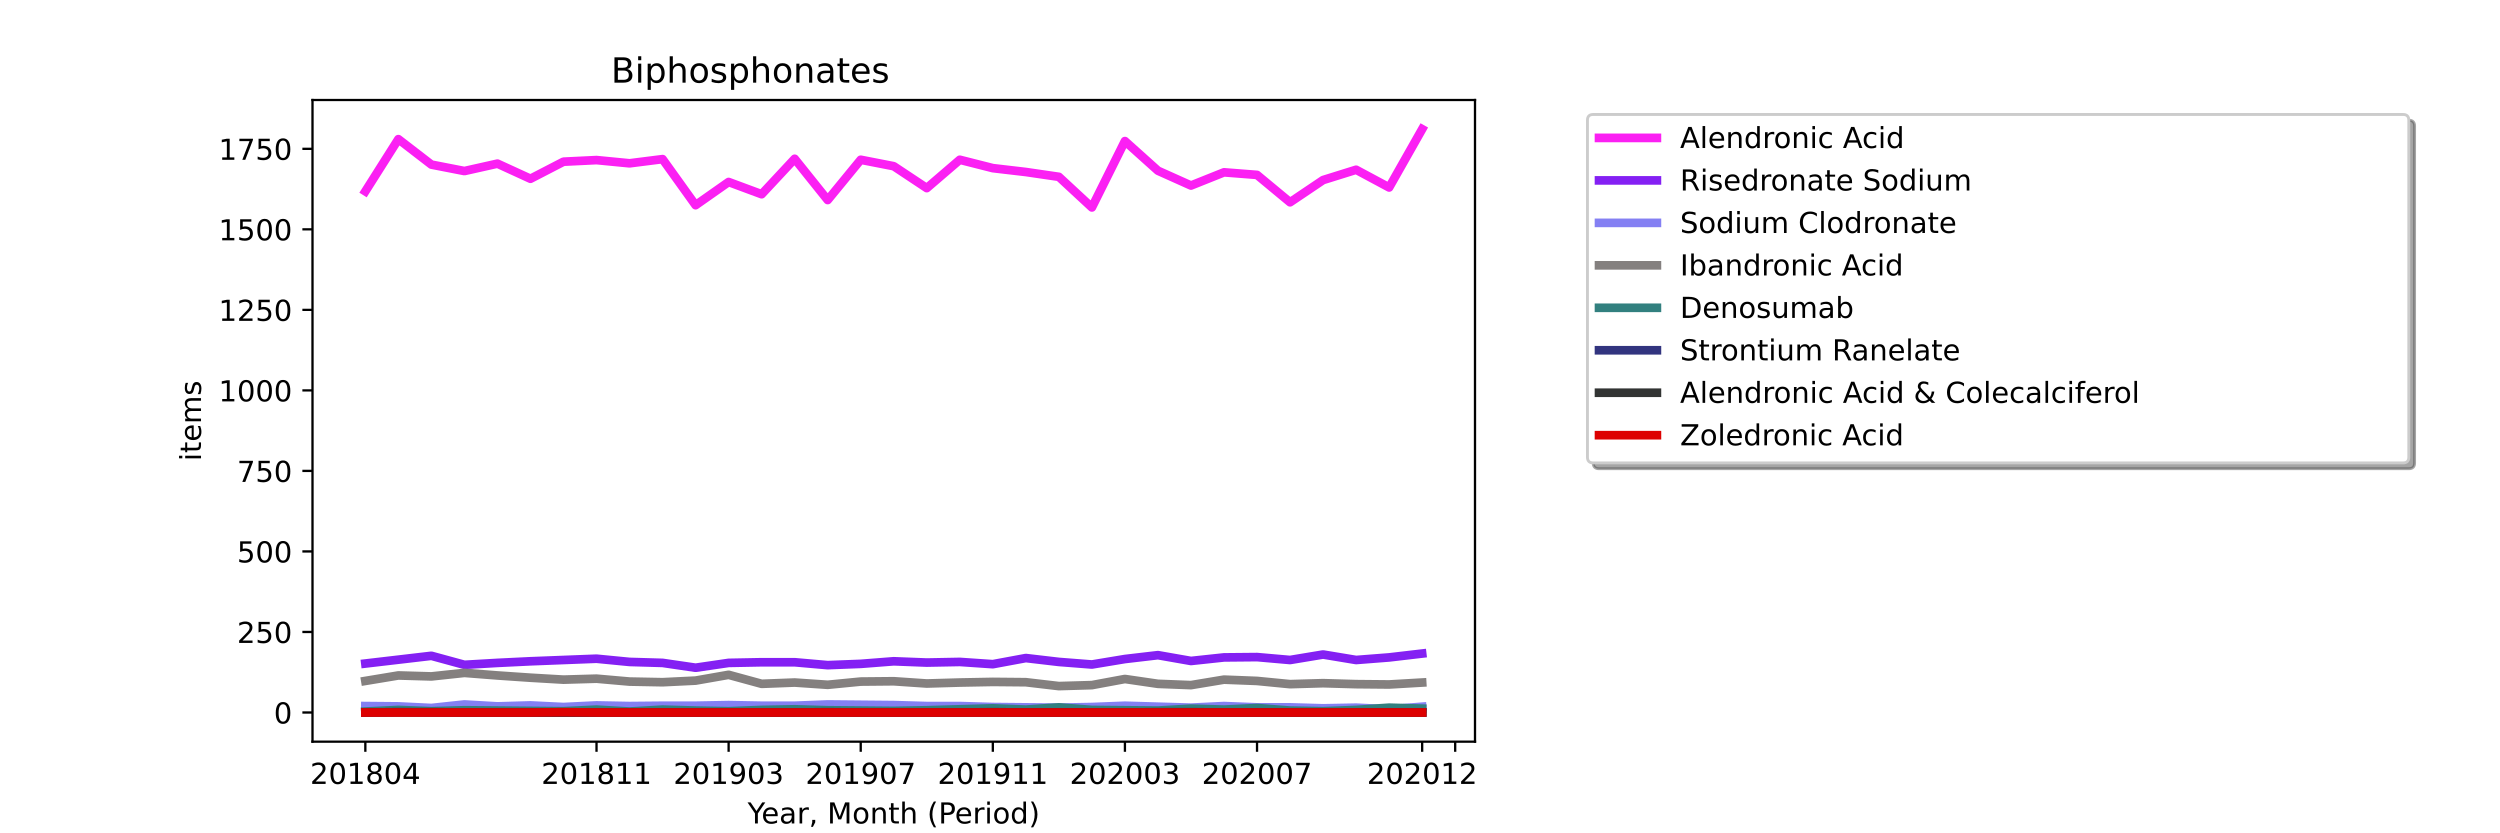 <?xml version="1.0" encoding="utf-8" standalone="no"?>
<!DOCTYPE svg PUBLIC "-//W3C//DTD SVG 1.1//EN"
  "http://www.w3.org/Graphics/SVG/1.1/DTD/svg11.dtd">
<!-- Created with matplotlib (https://matplotlib.org/) -->
<svg height="288pt" version="1.1" viewBox="0 0 864 288" width="864pt" xmlns="http://www.w3.org/2000/svg" xmlns:xlink="http://www.w3.org/1999/xlink">
 <defs>
  <style type="text/css">*{stroke-linecap:butt;stroke-linejoin:round;}</style>
 </defs>
 <g id="figure_1">
  <g id="patch_1">
   <path d="M 0 288 
L 864 288 
L 864 0 
L 0 0 
z
" style="fill:#ffffff;"/>
  </g>
  <g id="axes_1">
   <g id="patch_2">
    <path d="M 108 256.32 
L 509.76 256.32 
L 509.76 34.56 
L 108 34.56 
z
" style="fill:#ffffff;"/>
   </g>
   <g id="matplotlib.axis_1">
    <g id="xtick_1">
     <g id="line2d_1">
      <defs>
       <path d="M 0 0 
L 0 3.5 
" id="m5c315e8d00" style="stroke:#000000;stroke-width:0.8;"/>
      </defs>
      <g>
       <use style="stroke:#000000;stroke-width:0.8;" x="126.262" xlink:href="#m5c315e8d00" y="256.32"/>
      </g>
     </g>
     <g id="text_1">
      <!-- 201804 -->
      <g transform="translate(107.174 270.918)scale(0.1 -0.1)">
       <defs>
        <path d="M 19.188 8.297 
L 53.609 8.297 
L 53.609 0 
L 7.328 0 
L 7.328 8.297 
Q 12.938 14.109 22.625 23.891 
Q 32.328 33.688 34.812 36.531 
Q 39.547 41.844 41.422 45.531 
Q 43.312 49.219 43.312 52.781 
Q 43.312 58.594 39.234 62.25 
Q 35.156 65.922 28.609 65.922 
Q 23.969 65.922 18.812 64.312 
Q 13.672 62.703 7.812 59.422 
L 7.812 69.391 
Q 13.766 71.781 18.938 73 
Q 24.125 74.219 28.422 74.219 
Q 39.75 74.219 46.484 68.547 
Q 53.219 62.891 53.219 53.422 
Q 53.219 48.922 51.531 44.891 
Q 49.859 40.875 45.406 35.406 
Q 44.188 33.984 37.641 27.219 
Q 31.109 20.453 19.188 8.297 
z
" id="DejaVuSans-50"/>
        <path d="M 31.781 66.406 
Q 24.172 66.406 20.328 58.906 
Q 16.5 51.422 16.5 36.375 
Q 16.5 21.391 20.328 13.891 
Q 24.172 6.391 31.781 6.391 
Q 39.453 6.391 43.281 13.891 
Q 47.125 21.391 47.125 36.375 
Q 47.125 51.422 43.281 58.906 
Q 39.453 66.406 31.781 66.406 
z
M 31.781 74.219 
Q 44.047 74.219 50.516 64.516 
Q 56.984 54.828 56.984 36.375 
Q 56.984 17.969 50.516 8.266 
Q 44.047 -1.422 31.781 -1.422 
Q 19.531 -1.422 13.062 8.266 
Q 6.594 17.969 6.594 36.375 
Q 6.594 54.828 13.062 64.516 
Q 19.531 74.219 31.781 74.219 
z
" id="DejaVuSans-48"/>
        <path d="M 12.406 8.297 
L 28.516 8.297 
L 28.516 63.922 
L 10.984 60.406 
L 10.984 69.391 
L 28.422 72.906 
L 38.281 72.906 
L 38.281 8.297 
L 54.391 8.297 
L 54.391 0 
L 12.406 0 
z
" id="DejaVuSans-49"/>
        <path d="M 31.781 34.625 
Q 24.75 34.625 20.719 30.859 
Q 16.703 27.094 16.703 20.516 
Q 16.703 13.922 20.719 10.156 
Q 24.75 6.391 31.781 6.391 
Q 38.812 6.391 42.859 10.172 
Q 46.922 13.969 46.922 20.516 
Q 46.922 27.094 42.891 30.859 
Q 38.875 34.625 31.781 34.625 
z
M 21.922 38.812 
Q 15.578 40.375 12.031 44.719 
Q 8.5 49.078 8.5 55.328 
Q 8.5 64.062 14.719 69.141 
Q 20.953 74.219 31.781 74.219 
Q 42.672 74.219 48.875 69.141 
Q 55.078 64.062 55.078 55.328 
Q 55.078 49.078 51.531 44.719 
Q 48 40.375 41.703 38.812 
Q 48.828 37.156 52.797 32.312 
Q 56.781 27.484 56.781 20.516 
Q 56.781 9.906 50.312 4.234 
Q 43.844 -1.422 31.781 -1.422 
Q 19.734 -1.422 13.25 4.234 
Q 6.781 9.906 6.781 20.516 
Q 6.781 27.484 10.781 32.312 
Q 14.797 37.156 21.922 38.812 
z
M 18.312 54.391 
Q 18.312 48.734 21.844 45.562 
Q 25.391 42.391 31.781 42.391 
Q 38.141 42.391 41.719 45.562 
Q 45.312 48.734 45.312 54.391 
Q 45.312 60.062 41.719 63.234 
Q 38.141 66.406 31.781 66.406 
Q 25.391 66.406 21.844 63.234 
Q 18.312 60.062 18.312 54.391 
z
" id="DejaVuSans-56"/>
        <path d="M 37.797 64.312 
L 12.891 25.391 
L 37.797 25.391 
z
M 35.203 72.906 
L 47.609 72.906 
L 47.609 25.391 
L 58.016 25.391 
L 58.016 17.188 
L 47.609 17.188 
L 47.609 0 
L 37.797 0 
L 37.797 17.188 
L 4.891 17.188 
L 4.891 26.703 
z
" id="DejaVuSans-52"/>
       </defs>
       <use xlink:href="#DejaVuSans-50"/>
       <use x="63.623" xlink:href="#DejaVuSans-48"/>
       <use x="127.246" xlink:href="#DejaVuSans-49"/>
       <use x="190.869" xlink:href="#DejaVuSans-56"/>
       <use x="254.492" xlink:href="#DejaVuSans-48"/>
       <use x="318.115" xlink:href="#DejaVuSans-52"/>
      </g>
     </g>
    </g>
    <g id="xtick_2">
     <g id="line2d_2">
      <g>
       <use style="stroke:#000000;stroke-width:0.8;" x="206.157" xlink:href="#m5c315e8d00" y="256.32"/>
      </g>
     </g>
     <g id="text_2">
      <!-- 201811 -->
      <g transform="translate(187.07 270.918)scale(0.1 -0.1)">
       <use xlink:href="#DejaVuSans-50"/>
       <use x="63.623" xlink:href="#DejaVuSans-48"/>
       <use x="127.246" xlink:href="#DejaVuSans-49"/>
       <use x="190.869" xlink:href="#DejaVuSans-56"/>
       <use x="254.492" xlink:href="#DejaVuSans-49"/>
       <use x="318.115" xlink:href="#DejaVuSans-49"/>
      </g>
     </g>
    </g>
    <g id="xtick_3">
     <g id="line2d_3">
      <g>
       <use style="stroke:#000000;stroke-width:0.8;" x="251.812" xlink:href="#m5c315e8d00" y="256.32"/>
      </g>
     </g>
     <g id="text_3">
      <!-- 201903 -->
      <g transform="translate(232.724 270.918)scale(0.1 -0.1)">
       <defs>
        <path d="M 10.984 1.516 
L 10.984 10.5 
Q 14.703 8.734 18.5 7.812 
Q 22.312 6.891 25.984 6.891 
Q 35.75 6.891 40.891 13.453 
Q 46.047 20.016 46.781 33.406 
Q 43.953 29.203 39.594 26.953 
Q 35.25 24.703 29.984 24.703 
Q 19.047 24.703 12.672 31.312 
Q 6.297 37.938 6.297 49.422 
Q 6.297 60.641 12.938 67.422 
Q 19.578 74.219 30.609 74.219 
Q 43.266 74.219 49.922 64.516 
Q 56.594 54.828 56.594 36.375 
Q 56.594 19.141 48.406 8.859 
Q 40.234 -1.422 26.422 -1.422 
Q 22.703 -1.422 18.891 -0.688 
Q 15.094 0.047 10.984 1.516 
z
M 30.609 32.422 
Q 37.25 32.422 41.125 36.953 
Q 45.016 41.5 45.016 49.422 
Q 45.016 57.281 41.125 61.844 
Q 37.25 66.406 30.609 66.406 
Q 23.969 66.406 20.094 61.844 
Q 16.219 57.281 16.219 49.422 
Q 16.219 41.5 20.094 36.953 
Q 23.969 32.422 30.609 32.422 
z
" id="DejaVuSans-57"/>
        <path d="M 40.578 39.312 
Q 47.656 37.797 51.625 33 
Q 55.609 28.219 55.609 21.188 
Q 55.609 10.406 48.188 4.484 
Q 40.766 -1.422 27.094 -1.422 
Q 22.516 -1.422 17.656 -0.516 
Q 12.797 0.391 7.625 2.203 
L 7.625 11.719 
Q 11.719 9.328 16.594 8.109 
Q 21.484 6.891 26.812 6.891 
Q 36.078 6.891 40.938 10.547 
Q 45.797 14.203 45.797 21.188 
Q 45.797 27.641 41.281 31.266 
Q 36.766 34.906 28.719 34.906 
L 20.219 34.906 
L 20.219 43.016 
L 29.109 43.016 
Q 36.375 43.016 40.234 45.922 
Q 44.094 48.828 44.094 54.297 
Q 44.094 59.906 40.109 62.906 
Q 36.141 65.922 28.719 65.922 
Q 24.656 65.922 20.016 65.031 
Q 15.375 64.156 9.812 62.312 
L 9.812 71.094 
Q 15.438 72.656 20.344 73.438 
Q 25.25 74.219 29.594 74.219 
Q 40.828 74.219 47.359 69.109 
Q 53.906 64.016 53.906 55.328 
Q 53.906 49.266 50.438 45.094 
Q 46.969 40.922 40.578 39.312 
z
" id="DejaVuSans-51"/>
       </defs>
       <use xlink:href="#DejaVuSans-50"/>
       <use x="63.623" xlink:href="#DejaVuSans-48"/>
       <use x="127.246" xlink:href="#DejaVuSans-49"/>
       <use x="190.869" xlink:href="#DejaVuSans-57"/>
       <use x="254.492" xlink:href="#DejaVuSans-48"/>
       <use x="318.115" xlink:href="#DejaVuSans-51"/>
      </g>
     </g>
    </g>
    <g id="xtick_4">
     <g id="line2d_4">
      <g>
       <use style="stroke:#000000;stroke-width:0.8;" x="297.466" xlink:href="#m5c315e8d00" y="256.32"/>
      </g>
     </g>
     <g id="text_4">
      <!-- 201907 -->
      <g transform="translate(278.379 270.918)scale(0.1 -0.1)">
       <defs>
        <path d="M 8.203 72.906 
L 55.078 72.906 
L 55.078 68.703 
L 28.609 0 
L 18.312 0 
L 43.219 64.594 
L 8.203 64.594 
z
" id="DejaVuSans-55"/>
       </defs>
       <use xlink:href="#DejaVuSans-50"/>
       <use x="63.623" xlink:href="#DejaVuSans-48"/>
       <use x="127.246" xlink:href="#DejaVuSans-49"/>
       <use x="190.869" xlink:href="#DejaVuSans-57"/>
       <use x="254.492" xlink:href="#DejaVuSans-48"/>
       <use x="318.115" xlink:href="#DejaVuSans-55"/>
      </g>
     </g>
    </g>
    <g id="xtick_5">
     <g id="line2d_5">
      <g>
       <use style="stroke:#000000;stroke-width:0.8;" x="343.121" xlink:href="#m5c315e8d00" y="256.32"/>
      </g>
     </g>
     <g id="text_5">
      <!-- 201911 -->
      <g transform="translate(324.033 270.918)scale(0.1 -0.1)">
       <use xlink:href="#DejaVuSans-50"/>
       <use x="63.623" xlink:href="#DejaVuSans-48"/>
       <use x="127.246" xlink:href="#DejaVuSans-49"/>
       <use x="190.869" xlink:href="#DejaVuSans-57"/>
       <use x="254.492" xlink:href="#DejaVuSans-49"/>
       <use x="318.115" xlink:href="#DejaVuSans-49"/>
      </g>
     </g>
    </g>
    <g id="xtick_6">
     <g id="line2d_6">
      <g>
       <use style="stroke:#000000;stroke-width:0.8;" x="388.775" xlink:href="#m5c315e8d00" y="256.32"/>
      </g>
     </g>
     <g id="text_6">
      <!-- 202003 -->
      <g transform="translate(369.688 270.918)scale(0.1 -0.1)">
       <use xlink:href="#DejaVuSans-50"/>
       <use x="63.623" xlink:href="#DejaVuSans-48"/>
       <use x="127.246" xlink:href="#DejaVuSans-50"/>
       <use x="190.869" xlink:href="#DejaVuSans-48"/>
       <use x="254.492" xlink:href="#DejaVuSans-48"/>
       <use x="318.115" xlink:href="#DejaVuSans-51"/>
      </g>
     </g>
    </g>
    <g id="xtick_7">
     <g id="line2d_7">
      <g>
       <use style="stroke:#000000;stroke-width:0.8;" x="434.43" xlink:href="#m5c315e8d00" y="256.32"/>
      </g>
     </g>
     <g id="text_7">
      <!-- 202007 -->
      <g transform="translate(415.342 270.918)scale(0.1 -0.1)">
       <use xlink:href="#DejaVuSans-50"/>
       <use x="63.623" xlink:href="#DejaVuSans-48"/>
       <use x="127.246" xlink:href="#DejaVuSans-50"/>
       <use x="190.869" xlink:href="#DejaVuSans-48"/>
       <use x="254.492" xlink:href="#DejaVuSans-48"/>
       <use x="318.115" xlink:href="#DejaVuSans-55"/>
      </g>
     </g>
    </g>
    <g id="xtick_8">
     <g id="line2d_8">
      <g>
       <use style="stroke:#000000;stroke-width:0.8;" x="491.498" xlink:href="#m5c315e8d00" y="256.32"/>
      </g>
     </g>
     <g id="text_8">
      <!-- 202012 -->
      <g transform="translate(472.411 270.918)scale(0.1 -0.1)">
       <use xlink:href="#DejaVuSans-50"/>
       <use x="63.623" xlink:href="#DejaVuSans-48"/>
       <use x="127.246" xlink:href="#DejaVuSans-50"/>
       <use x="190.869" xlink:href="#DejaVuSans-48"/>
       <use x="254.492" xlink:href="#DejaVuSans-49"/>
       <use x="318.115" xlink:href="#DejaVuSans-50"/>
      </g>
     </g>
    </g>
    <g id="xtick_9">
     <g id="line2d_9">
      <g>
       <use style="stroke:#000000;stroke-width:0.8;" x="502.912" xlink:href="#m5c315e8d00" y="256.32"/>
      </g>
     </g>
    </g>
    <g id="text_9">
     <!-- Year, Month (Period) -->
     <g transform="translate(258.364 284.597)scale(0.1 -0.1)">
      <defs>
       <path d="M -0.203 72.906 
L 10.406 72.906 
L 30.609 42.922 
L 50.688 72.906 
L 61.281 72.906 
L 35.5 34.719 
L 35.5 0 
L 25.594 0 
L 25.594 34.719 
z
" id="DejaVuSans-89"/>
       <path d="M 56.203 29.594 
L 56.203 25.203 
L 14.891 25.203 
Q 15.484 15.922 20.484 11.062 
Q 25.484 6.203 34.422 6.203 
Q 39.594 6.203 44.453 7.469 
Q 49.312 8.734 54.109 11.281 
L 54.109 2.781 
Q 49.266 0.734 44.188 -0.344 
Q 39.109 -1.422 33.891 -1.422 
Q 20.797 -1.422 13.156 6.188 
Q 5.516 13.812 5.516 26.812 
Q 5.516 40.234 12.766 48.109 
Q 20.016 56 32.328 56 
Q 43.359 56 49.781 48.891 
Q 56.203 41.797 56.203 29.594 
z
M 47.219 32.234 
Q 47.125 39.594 43.094 43.984 
Q 39.062 48.391 32.422 48.391 
Q 24.906 48.391 20.391 44.141 
Q 15.875 39.891 15.188 32.172 
z
" id="DejaVuSans-101"/>
       <path d="M 34.281 27.484 
Q 23.391 27.484 19.188 25 
Q 14.984 22.516 14.984 16.5 
Q 14.984 11.719 18.141 8.906 
Q 21.297 6.109 26.703 6.109 
Q 34.188 6.109 38.703 11.406 
Q 43.219 16.703 43.219 25.484 
L 43.219 27.484 
z
M 52.203 31.203 
L 52.203 0 
L 43.219 0 
L 43.219 8.297 
Q 40.141 3.328 35.547 0.953 
Q 30.953 -1.422 24.312 -1.422 
Q 15.922 -1.422 10.953 3.297 
Q 6 8.016 6 15.922 
Q 6 25.141 12.172 29.828 
Q 18.359 34.516 30.609 34.516 
L 43.219 34.516 
L 43.219 35.406 
Q 43.219 41.609 39.141 45 
Q 35.062 48.391 27.688 48.391 
Q 23 48.391 18.547 47.266 
Q 14.109 46.141 10.016 43.891 
L 10.016 52.203 
Q 14.938 54.109 19.578 55.047 
Q 24.219 56 28.609 56 
Q 40.484 56 46.344 49.844 
Q 52.203 43.703 52.203 31.203 
z
" id="DejaVuSans-97"/>
       <path d="M 41.109 46.297 
Q 39.594 47.172 37.812 47.578 
Q 36.031 48 33.891 48 
Q 26.266 48 22.188 43.047 
Q 18.109 38.094 18.109 28.812 
L 18.109 0 
L 9.078 0 
L 9.078 54.688 
L 18.109 54.688 
L 18.109 46.188 
Q 20.953 51.172 25.484 53.578 
Q 30.031 56 36.531 56 
Q 37.453 56 38.578 55.875 
Q 39.703 55.766 41.062 55.516 
z
" id="DejaVuSans-114"/>
       <path d="M 11.719 12.406 
L 22.016 12.406 
L 22.016 4 
L 14.016 -11.625 
L 7.719 -11.625 
L 11.719 4 
z
" id="DejaVuSans-44"/>
       <path id="DejaVuSans-32"/>
       <path d="M 9.812 72.906 
L 24.516 72.906 
L 43.109 23.297 
L 61.812 72.906 
L 76.516 72.906 
L 76.516 0 
L 66.891 0 
L 66.891 64.016 
L 48.094 14.016 
L 38.188 14.016 
L 19.391 64.016 
L 19.391 0 
L 9.812 0 
z
" id="DejaVuSans-77"/>
       <path d="M 30.609 48.391 
Q 23.391 48.391 19.188 42.75 
Q 14.984 37.109 14.984 27.297 
Q 14.984 17.484 19.156 11.844 
Q 23.344 6.203 30.609 6.203 
Q 37.797 6.203 41.984 11.859 
Q 46.188 17.531 46.188 27.297 
Q 46.188 37.016 41.984 42.703 
Q 37.797 48.391 30.609 48.391 
z
M 30.609 56 
Q 42.328 56 49.016 48.375 
Q 55.719 40.766 55.719 27.297 
Q 55.719 13.875 49.016 6.219 
Q 42.328 -1.422 30.609 -1.422 
Q 18.844 -1.422 12.172 6.219 
Q 5.516 13.875 5.516 27.297 
Q 5.516 40.766 12.172 48.375 
Q 18.844 56 30.609 56 
z
" id="DejaVuSans-111"/>
       <path d="M 54.891 33.016 
L 54.891 0 
L 45.906 0 
L 45.906 32.719 
Q 45.906 40.484 42.875 44.328 
Q 39.844 48.188 33.797 48.188 
Q 26.516 48.188 22.312 43.547 
Q 18.109 38.922 18.109 30.906 
L 18.109 0 
L 9.078 0 
L 9.078 54.688 
L 18.109 54.688 
L 18.109 46.188 
Q 21.344 51.125 25.703 53.562 
Q 30.078 56 35.797 56 
Q 45.219 56 50.047 50.172 
Q 54.891 44.344 54.891 33.016 
z
" id="DejaVuSans-110"/>
       <path d="M 18.312 70.219 
L 18.312 54.688 
L 36.812 54.688 
L 36.812 47.703 
L 18.312 47.703 
L 18.312 18.016 
Q 18.312 11.328 20.141 9.422 
Q 21.969 7.516 27.594 7.516 
L 36.812 7.516 
L 36.812 0 
L 27.594 0 
Q 17.188 0 13.234 3.875 
Q 9.281 7.766 9.281 18.016 
L 9.281 47.703 
L 2.688 47.703 
L 2.688 54.688 
L 9.281 54.688 
L 9.281 70.219 
z
" id="DejaVuSans-116"/>
       <path d="M 54.891 33.016 
L 54.891 0 
L 45.906 0 
L 45.906 32.719 
Q 45.906 40.484 42.875 44.328 
Q 39.844 48.188 33.797 48.188 
Q 26.516 48.188 22.312 43.547 
Q 18.109 38.922 18.109 30.906 
L 18.109 0 
L 9.078 0 
L 9.078 75.984 
L 18.109 75.984 
L 18.109 46.188 
Q 21.344 51.125 25.703 53.562 
Q 30.078 56 35.797 56 
Q 45.219 56 50.047 50.172 
Q 54.891 44.344 54.891 33.016 
z
" id="DejaVuSans-104"/>
       <path d="M 31 75.875 
Q 24.469 64.656 21.281 53.656 
Q 18.109 42.672 18.109 31.391 
Q 18.109 20.125 21.312 9.062 
Q 24.516 -2 31 -13.188 
L 23.188 -13.188 
Q 15.875 -1.703 12.234 9.375 
Q 8.594 20.453 8.594 31.391 
Q 8.594 42.281 12.203 53.312 
Q 15.828 64.359 23.188 75.875 
z
" id="DejaVuSans-40"/>
       <path d="M 19.672 64.797 
L 19.672 37.406 
L 32.078 37.406 
Q 38.969 37.406 42.719 40.969 
Q 46.484 44.531 46.484 51.125 
Q 46.484 57.672 42.719 61.234 
Q 38.969 64.797 32.078 64.797 
z
M 9.812 72.906 
L 32.078 72.906 
Q 44.344 72.906 50.609 67.359 
Q 56.891 61.812 56.891 51.125 
Q 56.891 40.328 50.609 34.812 
Q 44.344 29.297 32.078 29.297 
L 19.672 29.297 
L 19.672 0 
L 9.812 0 
z
" id="DejaVuSans-80"/>
       <path d="M 9.422 54.688 
L 18.406 54.688 
L 18.406 0 
L 9.422 0 
z
M 9.422 75.984 
L 18.406 75.984 
L 18.406 64.594 
L 9.422 64.594 
z
" id="DejaVuSans-105"/>
       <path d="M 45.406 46.391 
L 45.406 75.984 
L 54.391 75.984 
L 54.391 0 
L 45.406 0 
L 45.406 8.203 
Q 42.578 3.328 38.25 0.953 
Q 33.938 -1.422 27.875 -1.422 
Q 17.969 -1.422 11.734 6.484 
Q 5.516 14.406 5.516 27.297 
Q 5.516 40.188 11.734 48.094 
Q 17.969 56 27.875 56 
Q 33.938 56 38.25 53.625 
Q 42.578 51.266 45.406 46.391 
z
M 14.797 27.297 
Q 14.797 17.391 18.875 11.75 
Q 22.953 6.109 30.078 6.109 
Q 37.203 6.109 41.297 11.75 
Q 45.406 17.391 45.406 27.297 
Q 45.406 37.203 41.297 42.844 
Q 37.203 48.484 30.078 48.484 
Q 22.953 48.484 18.875 42.844 
Q 14.797 37.203 14.797 27.297 
z
" id="DejaVuSans-100"/>
       <path d="M 8.016 75.875 
L 15.828 75.875 
Q 23.141 64.359 26.781 53.312 
Q 30.422 42.281 30.422 31.391 
Q 30.422 20.453 26.781 9.375 
Q 23.141 -1.703 15.828 -13.188 
L 8.016 -13.188 
Q 14.5 -2 17.703 9.062 
Q 20.906 20.125 20.906 31.391 
Q 20.906 42.672 17.703 53.656 
Q 14.5 64.656 8.016 75.875 
z
" id="DejaVuSans-41"/>
      </defs>
      <use xlink:href="#DejaVuSans-89"/>
      <use x="47.834" xlink:href="#DejaVuSans-101"/>
      <use x="109.357" xlink:href="#DejaVuSans-97"/>
      <use x="170.637" xlink:href="#DejaVuSans-114"/>
      <use x="211.75" xlink:href="#DejaVuSans-44"/>
      <use x="243.537" xlink:href="#DejaVuSans-32"/>
      <use x="275.324" xlink:href="#DejaVuSans-77"/>
      <use x="361.604" xlink:href="#DejaVuSans-111"/>
      <use x="422.785" xlink:href="#DejaVuSans-110"/>
      <use x="486.164" xlink:href="#DejaVuSans-116"/>
      <use x="525.373" xlink:href="#DejaVuSans-104"/>
      <use x="588.752" xlink:href="#DejaVuSans-32"/>
      <use x="620.539" xlink:href="#DejaVuSans-40"/>
      <use x="659.553" xlink:href="#DejaVuSans-80"/>
      <use x="716.23" xlink:href="#DejaVuSans-101"/>
      <use x="777.754" xlink:href="#DejaVuSans-114"/>
      <use x="818.867" xlink:href="#DejaVuSans-105"/>
      <use x="846.65" xlink:href="#DejaVuSans-111"/>
      <use x="907.832" xlink:href="#DejaVuSans-100"/>
      <use x="971.309" xlink:href="#DejaVuSans-41"/>
     </g>
    </g>
   </g>
   <g id="matplotlib.axis_2">
    <g id="ytick_1">
     <g id="line2d_10">
      <defs>
       <path d="M 0 0 
L -3.5 0 
" id="mf876eaed5a" style="stroke:#000000;stroke-width:0.8;"/>
      </defs>
      <g>
       <use style="stroke:#000000;stroke-width:0.8;" x="108" xlink:href="#mf876eaed5a" y="246.24"/>
      </g>
     </g>
     <g id="text_10">
      <!-- 0 -->
      <g transform="translate(94.638 250.039)scale(0.1 -0.1)">
       <use xlink:href="#DejaVuSans-48"/>
      </g>
     </g>
    </g>
    <g id="ytick_2">
     <g id="line2d_11">
      <g>
       <use style="stroke:#000000;stroke-width:0.8;" x="108" xlink:href="#mf876eaed5a" y="218.41"/>
      </g>
     </g>
     <g id="text_11">
      <!-- 250 -->
      <g transform="translate(81.912 222.209)scale(0.1 -0.1)">
       <defs>
        <path d="M 10.797 72.906 
L 49.516 72.906 
L 49.516 64.594 
L 19.828 64.594 
L 19.828 46.734 
Q 21.969 47.469 24.109 47.828 
Q 26.266 48.188 28.422 48.188 
Q 40.625 48.188 47.75 41.5 
Q 54.891 34.812 54.891 23.391 
Q 54.891 11.625 47.562 5.094 
Q 40.234 -1.422 26.906 -1.422 
Q 22.312 -1.422 17.547 -0.641 
Q 12.797 0.141 7.719 1.703 
L 7.719 11.625 
Q 12.109 9.234 16.797 8.062 
Q 21.484 6.891 26.703 6.891 
Q 35.156 6.891 40.078 11.328 
Q 45.016 15.766 45.016 23.391 
Q 45.016 31 40.078 35.438 
Q 35.156 39.891 26.703 39.891 
Q 22.75 39.891 18.812 39.016 
Q 14.891 38.141 10.797 36.281 
z
" id="DejaVuSans-53"/>
       </defs>
       <use xlink:href="#DejaVuSans-50"/>
       <use x="63.623" xlink:href="#DejaVuSans-53"/>
       <use x="127.246" xlink:href="#DejaVuSans-48"/>
      </g>
     </g>
    </g>
    <g id="ytick_3">
     <g id="line2d_12">
      <g>
       <use style="stroke:#000000;stroke-width:0.8;" x="108" xlink:href="#mf876eaed5a" y="190.58"/>
      </g>
     </g>
     <g id="text_12">
      <!-- 500 -->
      <g transform="translate(81.912 194.379)scale(0.1 -0.1)">
       <use xlink:href="#DejaVuSans-53"/>
       <use x="63.623" xlink:href="#DejaVuSans-48"/>
       <use x="127.246" xlink:href="#DejaVuSans-48"/>
      </g>
     </g>
    </g>
    <g id="ytick_4">
     <g id="line2d_13">
      <g>
       <use style="stroke:#000000;stroke-width:0.8;" x="108" xlink:href="#mf876eaed5a" y="162.75"/>
      </g>
     </g>
     <g id="text_13">
      <!-- 750 -->
      <g transform="translate(81.912 166.549)scale(0.1 -0.1)">
       <use xlink:href="#DejaVuSans-55"/>
       <use x="63.623" xlink:href="#DejaVuSans-53"/>
       <use x="127.246" xlink:href="#DejaVuSans-48"/>
      </g>
     </g>
    </g>
    <g id="ytick_5">
     <g id="line2d_14">
      <g>
       <use style="stroke:#000000;stroke-width:0.8;" x="108" xlink:href="#mf876eaed5a" y="134.92"/>
      </g>
     </g>
     <g id="text_14">
      <!-- 1000 -->
      <g transform="translate(75.55 138.72)scale(0.1 -0.1)">
       <use xlink:href="#DejaVuSans-49"/>
       <use x="63.623" xlink:href="#DejaVuSans-48"/>
       <use x="127.246" xlink:href="#DejaVuSans-48"/>
       <use x="190.869" xlink:href="#DejaVuSans-48"/>
      </g>
     </g>
    </g>
    <g id="ytick_6">
     <g id="line2d_15">
      <g>
       <use style="stroke:#000000;stroke-width:0.8;" x="108" xlink:href="#mf876eaed5a" y="107.09"/>
      </g>
     </g>
     <g id="text_15">
      <!-- 1250 -->
      <g transform="translate(75.55 110.89)scale(0.1 -0.1)">
       <use xlink:href="#DejaVuSans-49"/>
       <use x="63.623" xlink:href="#DejaVuSans-50"/>
       <use x="127.246" xlink:href="#DejaVuSans-53"/>
       <use x="190.869" xlink:href="#DejaVuSans-48"/>
      </g>
     </g>
    </g>
    <g id="ytick_7">
     <g id="line2d_16">
      <g>
       <use style="stroke:#000000;stroke-width:0.8;" x="108" xlink:href="#mf876eaed5a" y="79.26"/>
      </g>
     </g>
     <g id="text_16">
      <!-- 1500 -->
      <g transform="translate(75.55 83.06)scale(0.1 -0.1)">
       <use xlink:href="#DejaVuSans-49"/>
       <use x="63.623" xlink:href="#DejaVuSans-53"/>
       <use x="127.246" xlink:href="#DejaVuSans-48"/>
       <use x="190.869" xlink:href="#DejaVuSans-48"/>
      </g>
     </g>
    </g>
    <g id="ytick_8">
     <g id="line2d_17">
      <g>
       <use style="stroke:#000000;stroke-width:0.8;" x="108" xlink:href="#mf876eaed5a" y="51.431"/>
      </g>
     </g>
     <g id="text_17">
      <!-- 1750 -->
      <g transform="translate(75.55 55.23)scale(0.1 -0.1)">
       <use xlink:href="#DejaVuSans-49"/>
       <use x="63.623" xlink:href="#DejaVuSans-55"/>
       <use x="127.246" xlink:href="#DejaVuSans-53"/>
       <use x="190.869" xlink:href="#DejaVuSans-48"/>
      </g>
     </g>
    </g>
    <g id="text_18">
     <!-- items -->
     <g transform="translate(69.47 159.341)rotate(-90)scale(0.1 -0.1)">
      <defs>
       <path d="M 52 44.188 
Q 55.375 50.25 60.062 53.125 
Q 64.75 56 71.094 56 
Q 79.641 56 84.281 50.016 
Q 88.922 44.047 88.922 33.016 
L 88.922 0 
L 79.891 0 
L 79.891 32.719 
Q 79.891 40.578 77.094 44.375 
Q 74.312 48.188 68.609 48.188 
Q 61.625 48.188 57.562 43.547 
Q 53.516 38.922 53.516 30.906 
L 53.516 0 
L 44.484 0 
L 44.484 32.719 
Q 44.484 40.625 41.703 44.406 
Q 38.922 48.188 33.109 48.188 
Q 26.219 48.188 22.156 43.531 
Q 18.109 38.875 18.109 30.906 
L 18.109 0 
L 9.078 0 
L 9.078 54.688 
L 18.109 54.688 
L 18.109 46.188 
Q 21.188 51.219 25.484 53.609 
Q 29.781 56 35.688 56 
Q 41.656 56 45.828 52.969 
Q 50 49.953 52 44.188 
z
" id="DejaVuSans-109"/>
       <path d="M 44.281 53.078 
L 44.281 44.578 
Q 40.484 46.531 36.375 47.5 
Q 32.281 48.484 27.875 48.484 
Q 21.188 48.484 17.844 46.438 
Q 14.5 44.391 14.5 40.281 
Q 14.5 37.156 16.891 35.375 
Q 19.281 33.594 26.516 31.984 
L 29.594 31.297 
Q 39.156 29.25 43.188 25.516 
Q 47.219 21.781 47.219 15.094 
Q 47.219 7.469 41.188 3.016 
Q 35.156 -1.422 24.609 -1.422 
Q 20.219 -1.422 15.453 -0.562 
Q 10.688 0.297 5.422 2 
L 5.422 11.281 
Q 10.406 8.688 15.234 7.391 
Q 20.062 6.109 24.812 6.109 
Q 31.156 6.109 34.562 8.281 
Q 37.984 10.453 37.984 14.406 
Q 37.984 18.062 35.516 20.016 
Q 33.062 21.969 24.703 23.781 
L 21.578 24.516 
Q 13.234 26.266 9.516 29.906 
Q 5.812 33.547 5.812 39.891 
Q 5.812 47.609 11.281 51.797 
Q 16.75 56 26.812 56 
Q 31.781 56 36.172 55.266 
Q 40.578 54.547 44.281 53.078 
z
" id="DejaVuSans-115"/>
      </defs>
      <use xlink:href="#DejaVuSans-105"/>
      <use x="27.783" xlink:href="#DejaVuSans-116"/>
      <use x="66.992" xlink:href="#DejaVuSans-101"/>
      <use x="128.516" xlink:href="#DejaVuSans-109"/>
      <use x="225.928" xlink:href="#DejaVuSans-115"/>
     </g>
    </g>
   </g>
   <g id="line2d_18">
    <path clip-path="url(#pfef0a804fc)" d="M 126.262 66.125 
L 137.675 48.091 
L 149.089 56.885 
L 160.503 59.112 
L 171.916 56.551 
L 183.33 61.783 
L 194.744 55.883 
L 206.157 55.327 
L 217.571 56.44 
L 228.985 54.993 
L 240.398 70.911 
L 251.812 62.896 
L 263.225 67.127 
L 274.639 54.881 
L 286.053 69.13 
L 297.466 55.215 
L 308.88 57.442 
L 320.294 65.012 
L 331.707 55.215 
L 343.121 58.11 
L 354.535 59.446 
L 365.948 61.115 
L 377.362 71.691 
L 388.775 48.759 
L 400.189 59 
L 411.603 64.121 
L 423.016 59.557 
L 434.43 60.447 
L 445.844 69.91 
L 457.257 62.229 
L 468.671 58.666 
L 480.085 64.789 
L 491.498 44.64 
" style="fill:none;stroke:#fb20f3;stroke-linecap:square;stroke-width:3;"/>
   </g>
   <g id="line2d_19">
    <path clip-path="url(#pfef0a804fc)" d="M 126.262 229.319 
L 137.675 227.984 
L 149.089 226.648 
L 160.503 229.765 
L 171.916 229.097 
L 183.33 228.54 
L 194.744 228.095 
L 206.157 227.65 
L 217.571 228.763 
L 228.985 229.097 
L 240.398 230.767 
L 251.812 229.097 
L 263.225 228.874 
L 274.639 228.874 
L 286.053 229.876 
L 297.466 229.431 
L 308.88 228.54 
L 320.294 228.985 
L 331.707 228.763 
L 343.121 229.542 
L 354.535 227.427 
L 365.948 228.763 
L 377.362 229.653 
L 388.775 227.761 
L 400.189 226.425 
L 411.603 228.429 
L 423.016 227.204 
L 434.43 227.093 
L 445.844 228.095 
L 457.257 226.202 
L 468.671 228.095 
L 480.085 227.204 
L 491.498 225.868 
" style="fill:none;stroke:#8420f3;stroke-linecap:square;stroke-width:3;"/>
   </g>
   <g id="line2d_20">
    <path clip-path="url(#pfef0a804fc)" d="M 126.262 244.014 
L 137.675 244.125 
L 149.089 244.682 
L 160.503 243.457 
L 171.916 244.125 
L 183.33 243.791 
L 194.744 244.348 
L 206.157 243.791 
L 217.571 244.014 
L 228.985 243.902 
L 240.398 243.902 
L 251.812 243.68 
L 263.225 243.902 
L 274.639 243.902 
L 286.053 243.457 
L 297.466 243.568 
L 308.88 243.68 
L 320.294 244.014 
L 331.707 244.014 
L 343.121 244.348 
L 354.535 244.459 
L 365.948 244.57 
L 377.362 244.348 
L 388.775 243.902 
L 400.189 244.236 
L 411.603 244.57 
L 423.016 244.014 
L 434.43 244.459 
L 445.844 244.459 
L 457.257 244.793 
L 468.671 244.57 
L 480.085 245.127 
L 491.498 244.236 
" style="fill:none;stroke:#8480f3;stroke-linecap:square;stroke-width:3;"/>
   </g>
   <g id="line2d_21">
    <path clip-path="url(#pfef0a804fc)" d="M 126.262 235.331 
L 137.675 233.438 
L 149.089 233.772 
L 160.503 232.548 
L 171.916 233.438 
L 183.33 234.217 
L 194.744 234.885 
L 206.157 234.551 
L 217.571 235.553 
L 228.985 235.776 
L 240.398 235.219 
L 251.812 233.216 
L 263.225 236.333 
L 274.639 235.887 
L 286.053 236.667 
L 297.466 235.553 
L 308.88 235.442 
L 320.294 236.221 
L 331.707 235.887 
L 343.121 235.665 
L 354.535 235.776 
L 365.948 237.112 
L 377.362 236.778 
L 388.775 234.663 
L 400.189 236.333 
L 411.603 236.778 
L 423.016 234.885 
L 434.43 235.331 
L 445.844 236.444 
L 457.257 236.11 
L 468.671 236.444 
L 480.085 236.555 
L 491.498 235.887 
" style="fill:none;stroke:#84807f;stroke-linecap:square;stroke-width:3;"/>
   </g>
   <g id="line2d_22">
    <path clip-path="url(#pfef0a804fc)" d="M 126.262 245.906 
L 137.675 245.349 
L 149.089 245.795 
L 160.503 245.461 
L 171.916 245.572 
L 183.33 245.683 
L 194.744 245.795 
L 206.157 245.238 
L 217.571 245.906 
L 228.985 245.238 
L 240.398 245.572 
L 251.812 245.795 
L 263.225 245.349 
L 274.639 245.127 
L 286.053 245.461 
L 297.466 245.572 
L 308.88 245.683 
L 320.294 245.461 
L 331.707 245.127 
L 343.121 244.793 
L 354.535 245.238 
L 365.948 244.459 
L 377.362 245.349 
L 388.775 245.461 
L 400.189 245.572 
L 411.603 244.904 
L 423.016 245.238 
L 434.43 244.682 
L 445.844 245.572 
L 457.257 245.795 
L 468.671 245.349 
L 480.085 244.57 
L 491.498 244.904 
" style="fill:none;stroke:#32807f;stroke-linecap:square;stroke-width:3;"/>
   </g>
   <g id="line2d_23">
    <path clip-path="url(#pfef0a804fc)" d="M 126.262 246.24 
L 137.675 246.129 
L 149.089 246.24 
L 160.503 246.24 
L 171.916 246.24 
L 183.33 246.24 
L 194.744 246.24 
L 206.157 246.24 
L 217.571 246.24 
L 228.985 246.24 
L 240.398 246.24 
L 251.812 246.24 
L 263.225 246.24 
L 274.639 246.24 
L 286.053 246.24 
L 297.466 246.24 
L 308.88 246.24 
L 320.294 246.24 
L 331.707 246.24 
L 343.121 246.24 
L 354.535 246.24 
L 365.948 246.24 
L 377.362 246.24 
L 388.775 246.24 
L 400.189 246.24 
L 411.603 246.24 
L 423.016 246.24 
L 434.43 246.24 
L 445.844 246.24 
L 457.257 246.24 
L 468.671 246.24 
L 480.085 246.24 
L 491.498 246.24 
" style="fill:none;stroke:#32347f;stroke-linecap:square;stroke-width:3;"/>
   </g>
   <g id="line2d_24">
    <path clip-path="url(#pfef0a804fc)" d="M 126.262 246.24 
L 137.675 246.129 
L 149.089 246.129 
L 160.503 246.24 
L 171.916 246.24 
L 183.33 246.24 
L 194.744 246.24 
L 206.157 246.24 
L 217.571 246.24 
L 228.985 246.24 
L 240.398 246.24 
L 251.812 246.24 
L 263.225 246.24 
L 274.639 246.24 
L 286.053 246.129 
L 297.466 246.24 
L 308.88 246.24 
L 320.294 246.24 
L 331.707 246.24 
L 343.121 246.129 
L 354.535 246.24 
L 365.948 246.24 
L 377.362 246.24 
L 388.775 246.24 
L 400.189 246.129 
L 411.603 246.129 
L 423.016 246.24 
L 434.43 246.24 
L 445.844 246.24 
L 457.257 246.24 
L 468.671 246.24 
L 480.085 246.24 
L 491.498 246.24 
" style="fill:none;stroke:#323433;stroke-linecap:square;stroke-width:3;"/>
   </g>
   <g id="line2d_25">
    <path clip-path="url(#pfef0a804fc)" d="M 126.262 246.24 
L 137.675 246.24 
L 149.089 246.24 
L 160.503 246.24 
L 171.916 246.24 
L 183.33 246.24 
L 194.744 246.129 
L 206.157 246.24 
L 217.571 246.24 
L 228.985 246.24 
L 240.398 246.24 
L 251.812 246.24 
L 263.225 246.24 
L 274.639 246.24 
L 286.053 246.24 
L 297.466 246.24 
L 308.88 246.24 
L 320.294 246.24 
L 331.707 246.24 
L 343.121 246.24 
L 354.535 246.24 
L 365.948 246.24 
L 377.362 246.24 
L 388.775 246.24 
L 400.189 246.24 
L 411.603 246.24 
L 423.016 246.24 
L 434.43 246.24 
L 445.844 246.24 
L 457.257 246.24 
L 468.671 246.24 
L 480.085 246.24 
L 491.498 246.24 
" style="fill:none;stroke:#dd0000;stroke-linecap:square;stroke-width:3;"/>
   </g>
   <g id="patch_3">
    <path d="M 108 256.32 
L 108 34.56 
" style="fill:none;stroke:#000000;stroke-linecap:square;stroke-linejoin:miter;stroke-width:0.8;"/>
   </g>
   <g id="patch_4">
    <path d="M 509.76 256.32 
L 509.76 34.56 
" style="fill:none;stroke:#000000;stroke-linecap:square;stroke-linejoin:miter;stroke-width:0.8;"/>
   </g>
   <g id="patch_5">
    <path d="M 108 256.32 
L 509.76 256.32 
" style="fill:none;stroke:#000000;stroke-linecap:square;stroke-linejoin:miter;stroke-width:0.8;"/>
   </g>
   <g id="patch_6">
    <path d="M 108 34.56 
L 509.76 34.56 
" style="fill:none;stroke:#000000;stroke-linecap:square;stroke-linejoin:miter;stroke-width:0.8;"/>
   </g>
   <g id="text_19">
    <!-- Biphosphonates                           -->
    <g transform="translate(211.178 28.56)scale(0.12 -0.12)">
     <defs>
      <path d="M 19.672 34.812 
L 19.672 8.109 
L 35.5 8.109 
Q 43.453 8.109 47.281 11.406 
Q 51.125 14.703 51.125 21.484 
Q 51.125 28.328 47.281 31.562 
Q 43.453 34.812 35.5 34.812 
z
M 19.672 64.797 
L 19.672 42.828 
L 34.281 42.828 
Q 41.5 42.828 45.031 45.531 
Q 48.578 48.25 48.578 53.812 
Q 48.578 59.328 45.031 62.062 
Q 41.5 64.797 34.281 64.797 
z
M 9.812 72.906 
L 35.016 72.906 
Q 46.297 72.906 52.391 68.219 
Q 58.5 63.531 58.5 54.891 
Q 58.5 48.188 55.375 44.234 
Q 52.25 40.281 46.188 39.312 
Q 53.469 37.75 57.5 32.781 
Q 61.531 27.828 61.531 20.406 
Q 61.531 10.641 54.891 5.312 
Q 48.25 0 35.984 0 
L 9.812 0 
z
" id="DejaVuSans-66"/>
      <path d="M 18.109 8.203 
L 18.109 -20.797 
L 9.078 -20.797 
L 9.078 54.688 
L 18.109 54.688 
L 18.109 46.391 
Q 20.953 51.266 25.266 53.625 
Q 29.594 56 35.594 56 
Q 45.562 56 51.781 48.094 
Q 58.016 40.188 58.016 27.297 
Q 58.016 14.406 51.781 6.484 
Q 45.562 -1.422 35.594 -1.422 
Q 29.594 -1.422 25.266 0.953 
Q 20.953 3.328 18.109 8.203 
z
M 48.688 27.297 
Q 48.688 37.203 44.609 42.844 
Q 40.531 48.484 33.406 48.484 
Q 26.266 48.484 22.188 42.844 
Q 18.109 37.203 18.109 27.297 
Q 18.109 17.391 22.188 11.75 
Q 26.266 6.109 33.406 6.109 
Q 40.531 6.109 44.609 11.75 
Q 48.688 17.391 48.688 27.297 
z
" id="DejaVuSans-112"/>
     </defs>
     <use xlink:href="#DejaVuSans-66"/>
     <use x="68.604" xlink:href="#DejaVuSans-105"/>
     <use x="96.387" xlink:href="#DejaVuSans-112"/>
     <use x="159.863" xlink:href="#DejaVuSans-104"/>
     <use x="223.242" xlink:href="#DejaVuSans-111"/>
     <use x="284.424" xlink:href="#DejaVuSans-115"/>
     <use x="336.523" xlink:href="#DejaVuSans-112"/>
     <use x="400" xlink:href="#DejaVuSans-104"/>
     <use x="463.379" xlink:href="#DejaVuSans-111"/>
     <use x="524.561" xlink:href="#DejaVuSans-110"/>
     <use x="587.939" xlink:href="#DejaVuSans-97"/>
     <use x="649.219" xlink:href="#DejaVuSans-116"/>
     <use x="688.428" xlink:href="#DejaVuSans-101"/>
     <use x="749.951" xlink:href="#DejaVuSans-115"/>
     <use x="802.051" xlink:href="#DejaVuSans-32"/>
     <use x="833.838" xlink:href="#DejaVuSans-32"/>
     <use x="865.625" xlink:href="#DejaVuSans-32"/>
     <use x="897.412" xlink:href="#DejaVuSans-32"/>
     <use x="929.199" xlink:href="#DejaVuSans-32"/>
     <use x="960.986" xlink:href="#DejaVuSans-32"/>
     <use x="992.773" xlink:href="#DejaVuSans-32"/>
     <use x="1024.561" xlink:href="#DejaVuSans-32"/>
     <use x="1056.348" xlink:href="#DejaVuSans-32"/>
     <use x="1088.135" xlink:href="#DejaVuSans-32"/>
     <use x="1119.922" xlink:href="#DejaVuSans-32"/>
     <use x="1151.709" xlink:href="#DejaVuSans-32"/>
     <use x="1183.496" xlink:href="#DejaVuSans-32"/>
     <use x="1215.283" xlink:href="#DejaVuSans-32"/>
     <use x="1247.07" xlink:href="#DejaVuSans-32"/>
     <use x="1278.857" xlink:href="#DejaVuSans-32"/>
     <use x="1310.645" xlink:href="#DejaVuSans-32"/>
     <use x="1342.432" xlink:href="#DejaVuSans-32"/>
     <use x="1374.219" xlink:href="#DejaVuSans-32"/>
     <use x="1406.006" xlink:href="#DejaVuSans-32"/>
     <use x="1437.793" xlink:href="#DejaVuSans-32"/>
     <use x="1469.58" xlink:href="#DejaVuSans-32"/>
     <use x="1501.367" xlink:href="#DejaVuSans-32"/>
     <use x="1533.154" xlink:href="#DejaVuSans-32"/>
     <use x="1564.941" xlink:href="#DejaVuSans-32"/>
     <use x="1596.729" xlink:href="#DejaVuSans-32"/>
    </g>
   </g>
   <g id="legend_1">
    <g id="patch_7">
     <path d="M 552.623 161.985 
L 832.481 161.985 
Q 834.481 161.985 834.481 159.985 
L 834.481 43.56 
Q 834.481 41.56 832.481 41.56 
L 552.623 41.56 
Q 550.623 41.56 550.623 43.56 
L 550.623 159.985 
Q 550.623 161.985 552.623 161.985 
z
" style="fill:#4c4c4c;opacity:0.5;stroke:#4c4c4c;stroke-linejoin:miter;"/>
    </g>
    <g id="patch_8">
     <path d="M 550.623 159.985 
L 830.481 159.985 
Q 832.481 159.985 832.481 157.985 
L 832.481 41.56 
Q 832.481 39.56 830.481 39.56 
L 550.623 39.56 
Q 548.623 39.56 548.623 41.56 
L 548.623 157.985 
Q 548.623 159.985 550.623 159.985 
z
" style="fill:#ffffff;stroke:#cccccc;stroke-linejoin:miter;"/>
    </g>
    <g id="line2d_26">
     <path d="M 552.623 47.658 
L 572.623 47.658 
" style="fill:none;stroke:#fb20f3;stroke-linecap:square;stroke-width:3;"/>
    </g>
    <g id="line2d_27"/>
    <g id="text_20">
     <!-- Alendronic Acid                                              -->
     <g transform="translate(580.623 51.158)scale(0.1 -0.1)">
      <defs>
       <path d="M 34.188 63.188 
L 20.797 26.906 
L 47.609 26.906 
z
M 28.609 72.906 
L 39.797 72.906 
L 67.578 0 
L 57.328 0 
L 50.688 18.703 
L 17.828 18.703 
L 11.188 0 
L 0.781 0 
z
" id="DejaVuSans-65"/>
       <path d="M 9.422 75.984 
L 18.406 75.984 
L 18.406 0 
L 9.422 0 
z
" id="DejaVuSans-108"/>
       <path d="M 48.781 52.594 
L 48.781 44.188 
Q 44.969 46.297 41.141 47.344 
Q 37.312 48.391 33.406 48.391 
Q 24.656 48.391 19.812 42.844 
Q 14.984 37.312 14.984 27.297 
Q 14.984 17.281 19.812 11.734 
Q 24.656 6.203 33.406 6.203 
Q 37.312 6.203 41.141 7.25 
Q 44.969 8.297 48.781 10.406 
L 48.781 2.094 
Q 45.016 0.344 40.984 -0.531 
Q 36.969 -1.422 32.422 -1.422 
Q 20.062 -1.422 12.781 6.344 
Q 5.516 14.109 5.516 27.297 
Q 5.516 40.672 12.859 48.328 
Q 20.219 56 33.016 56 
Q 37.156 56 41.109 55.141 
Q 45.062 54.297 48.781 52.594 
z
" id="DejaVuSans-99"/>
      </defs>
      <use xlink:href="#DejaVuSans-65"/>
      <use x="68.408" xlink:href="#DejaVuSans-108"/>
      <use x="96.191" xlink:href="#DejaVuSans-101"/>
      <use x="157.715" xlink:href="#DejaVuSans-110"/>
      <use x="221.094" xlink:href="#DejaVuSans-100"/>
      <use x="284.57" xlink:href="#DejaVuSans-114"/>
      <use x="323.434" xlink:href="#DejaVuSans-111"/>
      <use x="384.615" xlink:href="#DejaVuSans-110"/>
      <use x="447.994" xlink:href="#DejaVuSans-105"/>
      <use x="475.777" xlink:href="#DejaVuSans-99"/>
      <use x="530.758" xlink:href="#DejaVuSans-32"/>
      <use x="562.545" xlink:href="#DejaVuSans-65"/>
      <use x="629.203" xlink:href="#DejaVuSans-99"/>
      <use x="684.184" xlink:href="#DejaVuSans-105"/>
      <use x="711.967" xlink:href="#DejaVuSans-100"/>
      <use x="775.443" xlink:href="#DejaVuSans-32"/>
      <use x="807.23" xlink:href="#DejaVuSans-32"/>
      <use x="839.018" xlink:href="#DejaVuSans-32"/>
      <use x="870.805" xlink:href="#DejaVuSans-32"/>
      <use x="902.592" xlink:href="#DejaVuSans-32"/>
      <use x="934.379" xlink:href="#DejaVuSans-32"/>
      <use x="966.166" xlink:href="#DejaVuSans-32"/>
      <use x="997.953" xlink:href="#DejaVuSans-32"/>
      <use x="1029.74" xlink:href="#DejaVuSans-32"/>
      <use x="1061.527" xlink:href="#DejaVuSans-32"/>
      <use x="1093.314" xlink:href="#DejaVuSans-32"/>
      <use x="1125.102" xlink:href="#DejaVuSans-32"/>
      <use x="1156.889" xlink:href="#DejaVuSans-32"/>
      <use x="1188.676" xlink:href="#DejaVuSans-32"/>
      <use x="1220.463" xlink:href="#DejaVuSans-32"/>
      <use x="1252.25" xlink:href="#DejaVuSans-32"/>
      <use x="1284.037" xlink:href="#DejaVuSans-32"/>
      <use x="1315.824" xlink:href="#DejaVuSans-32"/>
      <use x="1347.611" xlink:href="#DejaVuSans-32"/>
      <use x="1379.398" xlink:href="#DejaVuSans-32"/>
      <use x="1411.186" xlink:href="#DejaVuSans-32"/>
      <use x="1442.973" xlink:href="#DejaVuSans-32"/>
      <use x="1474.76" xlink:href="#DejaVuSans-32"/>
      <use x="1506.547" xlink:href="#DejaVuSans-32"/>
      <use x="1538.334" xlink:href="#DejaVuSans-32"/>
      <use x="1570.121" xlink:href="#DejaVuSans-32"/>
      <use x="1601.908" xlink:href="#DejaVuSans-32"/>
      <use x="1633.695" xlink:href="#DejaVuSans-32"/>
      <use x="1665.482" xlink:href="#DejaVuSans-32"/>
      <use x="1697.27" xlink:href="#DejaVuSans-32"/>
      <use x="1729.057" xlink:href="#DejaVuSans-32"/>
      <use x="1760.844" xlink:href="#DejaVuSans-32"/>
      <use x="1792.631" xlink:href="#DejaVuSans-32"/>
      <use x="1824.418" xlink:href="#DejaVuSans-32"/>
      <use x="1856.205" xlink:href="#DejaVuSans-32"/>
      <use x="1887.992" xlink:href="#DejaVuSans-32"/>
      <use x="1919.779" xlink:href="#DejaVuSans-32"/>
      <use x="1951.566" xlink:href="#DejaVuSans-32"/>
      <use x="1983.354" xlink:href="#DejaVuSans-32"/>
      <use x="2015.141" xlink:href="#DejaVuSans-32"/>
      <use x="2046.928" xlink:href="#DejaVuSans-32"/>
      <use x="2078.715" xlink:href="#DejaVuSans-32"/>
      <use x="2110.502" xlink:href="#DejaVuSans-32"/>
      <use x="2142.289" xlink:href="#DejaVuSans-32"/>
      <use x="2174.076" xlink:href="#DejaVuSans-32"/>
     </g>
    </g>
    <g id="line2d_28">
     <path d="M 552.623 62.337 
L 572.623 62.337 
" style="fill:none;stroke:#8420f3;stroke-linecap:square;stroke-width:3;"/>
    </g>
    <g id="line2d_29"/>
    <g id="text_21">
     <!-- Risedronate Sodium                                           -->
     <g transform="translate(580.623 65.837)scale(0.1 -0.1)">
      <defs>
       <path d="M 44.391 34.188 
Q 47.562 33.109 50.562 29.594 
Q 53.562 26.078 56.594 19.922 
L 66.609 0 
L 56 0 
L 46.688 18.703 
Q 43.062 26.031 39.672 28.422 
Q 36.281 30.812 30.422 30.812 
L 19.672 30.812 
L 19.672 0 
L 9.812 0 
L 9.812 72.906 
L 32.078 72.906 
Q 44.578 72.906 50.734 67.672 
Q 56.891 62.453 56.891 51.906 
Q 56.891 45.016 53.688 40.469 
Q 50.484 35.938 44.391 34.188 
z
M 19.672 64.797 
L 19.672 38.922 
L 32.078 38.922 
Q 39.203 38.922 42.844 42.219 
Q 46.484 45.516 46.484 51.906 
Q 46.484 58.297 42.844 61.547 
Q 39.203 64.797 32.078 64.797 
z
" id="DejaVuSans-82"/>
       <path d="M 53.516 70.516 
L 53.516 60.891 
Q 47.906 63.578 42.922 64.891 
Q 37.938 66.219 33.297 66.219 
Q 25.25 66.219 20.875 63.094 
Q 16.5 59.969 16.5 54.203 
Q 16.5 49.359 19.406 46.891 
Q 22.312 44.438 30.422 42.922 
L 36.375 41.703 
Q 47.406 39.594 52.656 34.297 
Q 57.906 29 57.906 20.125 
Q 57.906 9.516 50.797 4.047 
Q 43.703 -1.422 29.984 -1.422 
Q 24.812 -1.422 18.969 -0.25 
Q 13.141 0.922 6.891 3.219 
L 6.891 13.375 
Q 12.891 10.016 18.656 8.297 
Q 24.422 6.594 29.984 6.594 
Q 38.422 6.594 43.016 9.906 
Q 47.609 13.234 47.609 19.391 
Q 47.609 24.75 44.312 27.781 
Q 41.016 30.812 33.5 32.328 
L 27.484 33.5 
Q 16.453 35.688 11.516 40.375 
Q 6.594 45.062 6.594 53.422 
Q 6.594 63.094 13.406 68.656 
Q 20.219 74.219 32.172 74.219 
Q 37.312 74.219 42.625 73.281 
Q 47.953 72.359 53.516 70.516 
z
" id="DejaVuSans-83"/>
       <path d="M 8.5 21.578 
L 8.5 54.688 
L 17.484 54.688 
L 17.484 21.922 
Q 17.484 14.156 20.5 10.266 
Q 23.531 6.391 29.594 6.391 
Q 36.859 6.391 41.078 11.031 
Q 45.312 15.672 45.312 23.688 
L 45.312 54.688 
L 54.297 54.688 
L 54.297 0 
L 45.312 0 
L 45.312 8.406 
Q 42.047 3.422 37.719 1 
Q 33.406 -1.422 27.688 -1.422 
Q 18.266 -1.422 13.375 4.438 
Q 8.5 10.297 8.5 21.578 
z
M 31.109 56 
z
" id="DejaVuSans-117"/>
      </defs>
      <use xlink:href="#DejaVuSans-82"/>
      <use x="69.482" xlink:href="#DejaVuSans-105"/>
      <use x="97.266" xlink:href="#DejaVuSans-115"/>
      <use x="149.365" xlink:href="#DejaVuSans-101"/>
      <use x="210.889" xlink:href="#DejaVuSans-100"/>
      <use x="274.365" xlink:href="#DejaVuSans-114"/>
      <use x="313.229" xlink:href="#DejaVuSans-111"/>
      <use x="374.41" xlink:href="#DejaVuSans-110"/>
      <use x="437.789" xlink:href="#DejaVuSans-97"/>
      <use x="499.068" xlink:href="#DejaVuSans-116"/>
      <use x="538.277" xlink:href="#DejaVuSans-101"/>
      <use x="599.801" xlink:href="#DejaVuSans-32"/>
      <use x="631.588" xlink:href="#DejaVuSans-83"/>
      <use x="695.064" xlink:href="#DejaVuSans-111"/>
      <use x="756.246" xlink:href="#DejaVuSans-100"/>
      <use x="819.723" xlink:href="#DejaVuSans-105"/>
      <use x="847.506" xlink:href="#DejaVuSans-117"/>
      <use x="910.885" xlink:href="#DejaVuSans-109"/>
      <use x="1008.297" xlink:href="#DejaVuSans-32"/>
      <use x="1040.084" xlink:href="#DejaVuSans-32"/>
      <use x="1071.871" xlink:href="#DejaVuSans-32"/>
      <use x="1103.658" xlink:href="#DejaVuSans-32"/>
      <use x="1135.445" xlink:href="#DejaVuSans-32"/>
      <use x="1167.232" xlink:href="#DejaVuSans-32"/>
      <use x="1199.02" xlink:href="#DejaVuSans-32"/>
      <use x="1230.807" xlink:href="#DejaVuSans-32"/>
      <use x="1262.594" xlink:href="#DejaVuSans-32"/>
      <use x="1294.381" xlink:href="#DejaVuSans-32"/>
      <use x="1326.168" xlink:href="#DejaVuSans-32"/>
      <use x="1357.955" xlink:href="#DejaVuSans-32"/>
      <use x="1389.742" xlink:href="#DejaVuSans-32"/>
      <use x="1421.529" xlink:href="#DejaVuSans-32"/>
      <use x="1453.316" xlink:href="#DejaVuSans-32"/>
      <use x="1485.104" xlink:href="#DejaVuSans-32"/>
      <use x="1516.891" xlink:href="#DejaVuSans-32"/>
      <use x="1548.678" xlink:href="#DejaVuSans-32"/>
      <use x="1580.465" xlink:href="#DejaVuSans-32"/>
      <use x="1612.252" xlink:href="#DejaVuSans-32"/>
      <use x="1644.039" xlink:href="#DejaVuSans-32"/>
      <use x="1675.826" xlink:href="#DejaVuSans-32"/>
      <use x="1707.613" xlink:href="#DejaVuSans-32"/>
      <use x="1739.4" xlink:href="#DejaVuSans-32"/>
      <use x="1771.188" xlink:href="#DejaVuSans-32"/>
      <use x="1802.975" xlink:href="#DejaVuSans-32"/>
      <use x="1834.762" xlink:href="#DejaVuSans-32"/>
      <use x="1866.549" xlink:href="#DejaVuSans-32"/>
      <use x="1898.336" xlink:href="#DejaVuSans-32"/>
      <use x="1930.123" xlink:href="#DejaVuSans-32"/>
      <use x="1961.91" xlink:href="#DejaVuSans-32"/>
      <use x="1993.697" xlink:href="#DejaVuSans-32"/>
      <use x="2025.484" xlink:href="#DejaVuSans-32"/>
      <use x="2057.271" xlink:href="#DejaVuSans-32"/>
      <use x="2089.059" xlink:href="#DejaVuSans-32"/>
      <use x="2120.846" xlink:href="#DejaVuSans-32"/>
      <use x="2152.633" xlink:href="#DejaVuSans-32"/>
      <use x="2184.42" xlink:href="#DejaVuSans-32"/>
      <use x="2216.207" xlink:href="#DejaVuSans-32"/>
      <use x="2247.994" xlink:href="#DejaVuSans-32"/>
      <use x="2279.781" xlink:href="#DejaVuSans-32"/>
      <use x="2311.568" xlink:href="#DejaVuSans-32"/>
     </g>
    </g>
    <g id="line2d_30">
     <path d="M 552.623 77.015 
L 572.623 77.015 
" style="fill:none;stroke:#8480f3;stroke-linecap:square;stroke-width:3;"/>
    </g>
    <g id="line2d_31"/>
    <g id="text_22">
     <!-- Sodium Clodronate                                            -->
     <g transform="translate(580.623 80.515)scale(0.1 -0.1)">
      <defs>
       <path d="M 64.406 67.281 
L 64.406 56.891 
Q 59.422 61.531 53.781 63.812 
Q 48.141 66.109 41.797 66.109 
Q 29.297 66.109 22.656 58.469 
Q 16.016 50.828 16.016 36.375 
Q 16.016 21.969 22.656 14.328 
Q 29.297 6.688 41.797 6.688 
Q 48.141 6.688 53.781 8.984 
Q 59.422 11.281 64.406 15.922 
L 64.406 5.609 
Q 59.234 2.094 53.438 0.328 
Q 47.656 -1.422 41.219 -1.422 
Q 24.656 -1.422 15.125 8.703 
Q 5.609 18.844 5.609 36.375 
Q 5.609 53.953 15.125 64.078 
Q 24.656 74.219 41.219 74.219 
Q 47.75 74.219 53.531 72.484 
Q 59.328 70.75 64.406 67.281 
z
" id="DejaVuSans-67"/>
      </defs>
      <use xlink:href="#DejaVuSans-83"/>
      <use x="63.477" xlink:href="#DejaVuSans-111"/>
      <use x="124.658" xlink:href="#DejaVuSans-100"/>
      <use x="188.135" xlink:href="#DejaVuSans-105"/>
      <use x="215.918" xlink:href="#DejaVuSans-117"/>
      <use x="279.297" xlink:href="#DejaVuSans-109"/>
      <use x="376.709" xlink:href="#DejaVuSans-32"/>
      <use x="408.496" xlink:href="#DejaVuSans-67"/>
      <use x="478.32" xlink:href="#DejaVuSans-108"/>
      <use x="506.104" xlink:href="#DejaVuSans-111"/>
      <use x="567.285" xlink:href="#DejaVuSans-100"/>
      <use x="630.762" xlink:href="#DejaVuSans-114"/>
      <use x="669.625" xlink:href="#DejaVuSans-111"/>
      <use x="730.807" xlink:href="#DejaVuSans-110"/>
      <use x="794.186" xlink:href="#DejaVuSans-97"/>
      <use x="855.465" xlink:href="#DejaVuSans-116"/>
      <use x="894.674" xlink:href="#DejaVuSans-101"/>
      <use x="956.197" xlink:href="#DejaVuSans-32"/>
      <use x="987.984" xlink:href="#DejaVuSans-32"/>
      <use x="1019.771" xlink:href="#DejaVuSans-32"/>
      <use x="1051.559" xlink:href="#DejaVuSans-32"/>
      <use x="1083.346" xlink:href="#DejaVuSans-32"/>
      <use x="1115.133" xlink:href="#DejaVuSans-32"/>
      <use x="1146.92" xlink:href="#DejaVuSans-32"/>
      <use x="1178.707" xlink:href="#DejaVuSans-32"/>
      <use x="1210.494" xlink:href="#DejaVuSans-32"/>
      <use x="1242.281" xlink:href="#DejaVuSans-32"/>
      <use x="1274.068" xlink:href="#DejaVuSans-32"/>
      <use x="1305.855" xlink:href="#DejaVuSans-32"/>
      <use x="1337.643" xlink:href="#DejaVuSans-32"/>
      <use x="1369.43" xlink:href="#DejaVuSans-32"/>
      <use x="1401.217" xlink:href="#DejaVuSans-32"/>
      <use x="1433.004" xlink:href="#DejaVuSans-32"/>
      <use x="1464.791" xlink:href="#DejaVuSans-32"/>
      <use x="1496.578" xlink:href="#DejaVuSans-32"/>
      <use x="1528.365" xlink:href="#DejaVuSans-32"/>
      <use x="1560.152" xlink:href="#DejaVuSans-32"/>
      <use x="1591.939" xlink:href="#DejaVuSans-32"/>
      <use x="1623.727" xlink:href="#DejaVuSans-32"/>
      <use x="1655.514" xlink:href="#DejaVuSans-32"/>
      <use x="1687.301" xlink:href="#DejaVuSans-32"/>
      <use x="1719.088" xlink:href="#DejaVuSans-32"/>
      <use x="1750.875" xlink:href="#DejaVuSans-32"/>
      <use x="1782.662" xlink:href="#DejaVuSans-32"/>
      <use x="1814.449" xlink:href="#DejaVuSans-32"/>
      <use x="1846.236" xlink:href="#DejaVuSans-32"/>
      <use x="1878.023" xlink:href="#DejaVuSans-32"/>
      <use x="1909.811" xlink:href="#DejaVuSans-32"/>
      <use x="1941.598" xlink:href="#DejaVuSans-32"/>
      <use x="1973.385" xlink:href="#DejaVuSans-32"/>
      <use x="2005.172" xlink:href="#DejaVuSans-32"/>
      <use x="2036.959" xlink:href="#DejaVuSans-32"/>
      <use x="2068.746" xlink:href="#DejaVuSans-32"/>
      <use x="2100.533" xlink:href="#DejaVuSans-32"/>
      <use x="2132.32" xlink:href="#DejaVuSans-32"/>
      <use x="2164.107" xlink:href="#DejaVuSans-32"/>
      <use x="2195.895" xlink:href="#DejaVuSans-32"/>
      <use x="2227.682" xlink:href="#DejaVuSans-32"/>
      <use x="2259.469" xlink:href="#DejaVuSans-32"/>
      <use x="2291.256" xlink:href="#DejaVuSans-32"/>
     </g>
    </g>
    <g id="line2d_32">
     <path d="M 552.623 91.693 
L 572.623 91.693 
" style="fill:none;stroke:#84807f;stroke-linecap:square;stroke-width:3;"/>
    </g>
    <g id="line2d_33"/>
    <g id="text_23">
     <!-- Ibandronic Acid                                              -->
     <g transform="translate(580.623 95.193)scale(0.1 -0.1)">
      <defs>
       <path d="M 9.812 72.906 
L 19.672 72.906 
L 19.672 0 
L 9.812 0 
z
" id="DejaVuSans-73"/>
       <path d="M 48.688 27.297 
Q 48.688 37.203 44.609 42.844 
Q 40.531 48.484 33.406 48.484 
Q 26.266 48.484 22.188 42.844 
Q 18.109 37.203 18.109 27.297 
Q 18.109 17.391 22.188 11.75 
Q 26.266 6.109 33.406 6.109 
Q 40.531 6.109 44.609 11.75 
Q 48.688 17.391 48.688 27.297 
z
M 18.109 46.391 
Q 20.953 51.266 25.266 53.625 
Q 29.594 56 35.594 56 
Q 45.562 56 51.781 48.094 
Q 58.016 40.188 58.016 27.297 
Q 58.016 14.406 51.781 6.484 
Q 45.562 -1.422 35.594 -1.422 
Q 29.594 -1.422 25.266 0.953 
Q 20.953 3.328 18.109 8.203 
L 18.109 0 
L 9.078 0 
L 9.078 75.984 
L 18.109 75.984 
z
" id="DejaVuSans-98"/>
      </defs>
      <use xlink:href="#DejaVuSans-73"/>
      <use x="29.492" xlink:href="#DejaVuSans-98"/>
      <use x="92.969" xlink:href="#DejaVuSans-97"/>
      <use x="154.248" xlink:href="#DejaVuSans-110"/>
      <use x="217.627" xlink:href="#DejaVuSans-100"/>
      <use x="281.104" xlink:href="#DejaVuSans-114"/>
      <use x="319.967" xlink:href="#DejaVuSans-111"/>
      <use x="381.148" xlink:href="#DejaVuSans-110"/>
      <use x="444.527" xlink:href="#DejaVuSans-105"/>
      <use x="472.311" xlink:href="#DejaVuSans-99"/>
      <use x="527.291" xlink:href="#DejaVuSans-32"/>
      <use x="559.078" xlink:href="#DejaVuSans-65"/>
      <use x="625.736" xlink:href="#DejaVuSans-99"/>
      <use x="680.717" xlink:href="#DejaVuSans-105"/>
      <use x="708.5" xlink:href="#DejaVuSans-100"/>
      <use x="771.977" xlink:href="#DejaVuSans-32"/>
      <use x="803.764" xlink:href="#DejaVuSans-32"/>
      <use x="835.551" xlink:href="#DejaVuSans-32"/>
      <use x="867.338" xlink:href="#DejaVuSans-32"/>
      <use x="899.125" xlink:href="#DejaVuSans-32"/>
      <use x="930.912" xlink:href="#DejaVuSans-32"/>
      <use x="962.699" xlink:href="#DejaVuSans-32"/>
      <use x="994.486" xlink:href="#DejaVuSans-32"/>
      <use x="1026.273" xlink:href="#DejaVuSans-32"/>
      <use x="1058.061" xlink:href="#DejaVuSans-32"/>
      <use x="1089.848" xlink:href="#DejaVuSans-32"/>
      <use x="1121.635" xlink:href="#DejaVuSans-32"/>
      <use x="1153.422" xlink:href="#DejaVuSans-32"/>
      <use x="1185.209" xlink:href="#DejaVuSans-32"/>
      <use x="1216.996" xlink:href="#DejaVuSans-32"/>
      <use x="1248.783" xlink:href="#DejaVuSans-32"/>
      <use x="1280.57" xlink:href="#DejaVuSans-32"/>
      <use x="1312.357" xlink:href="#DejaVuSans-32"/>
      <use x="1344.145" xlink:href="#DejaVuSans-32"/>
      <use x="1375.932" xlink:href="#DejaVuSans-32"/>
      <use x="1407.719" xlink:href="#DejaVuSans-32"/>
      <use x="1439.506" xlink:href="#DejaVuSans-32"/>
      <use x="1471.293" xlink:href="#DejaVuSans-32"/>
      <use x="1503.08" xlink:href="#DejaVuSans-32"/>
      <use x="1534.867" xlink:href="#DejaVuSans-32"/>
      <use x="1566.654" xlink:href="#DejaVuSans-32"/>
      <use x="1598.441" xlink:href="#DejaVuSans-32"/>
      <use x="1630.229" xlink:href="#DejaVuSans-32"/>
      <use x="1662.016" xlink:href="#DejaVuSans-32"/>
      <use x="1693.803" xlink:href="#DejaVuSans-32"/>
      <use x="1725.59" xlink:href="#DejaVuSans-32"/>
      <use x="1757.377" xlink:href="#DejaVuSans-32"/>
      <use x="1789.164" xlink:href="#DejaVuSans-32"/>
      <use x="1820.951" xlink:href="#DejaVuSans-32"/>
      <use x="1852.738" xlink:href="#DejaVuSans-32"/>
      <use x="1884.525" xlink:href="#DejaVuSans-32"/>
      <use x="1916.312" xlink:href="#DejaVuSans-32"/>
      <use x="1948.1" xlink:href="#DejaVuSans-32"/>
      <use x="1979.887" xlink:href="#DejaVuSans-32"/>
      <use x="2011.674" xlink:href="#DejaVuSans-32"/>
      <use x="2043.461" xlink:href="#DejaVuSans-32"/>
      <use x="2075.248" xlink:href="#DejaVuSans-32"/>
      <use x="2107.035" xlink:href="#DejaVuSans-32"/>
      <use x="2138.822" xlink:href="#DejaVuSans-32"/>
      <use x="2170.609" xlink:href="#DejaVuSans-32"/>
     </g>
    </g>
    <g id="line2d_34">
     <path d="M 552.623 106.371 
L 572.623 106.371 
" style="fill:none;stroke:#32807f;stroke-linecap:square;stroke-width:3;"/>
    </g>
    <g id="line2d_35"/>
    <g id="text_24">
     <!-- Denosumab                                                    -->
     <g transform="translate(580.623 109.871)scale(0.1 -0.1)">
      <defs>
       <path d="M 19.672 64.797 
L 19.672 8.109 
L 31.594 8.109 
Q 46.688 8.109 53.688 14.938 
Q 60.688 21.781 60.688 36.531 
Q 60.688 51.172 53.688 57.984 
Q 46.688 64.797 31.594 64.797 
z
M 9.812 72.906 
L 30.078 72.906 
Q 51.266 72.906 61.172 64.094 
Q 71.094 55.281 71.094 36.531 
Q 71.094 17.672 61.125 8.828 
Q 51.172 0 30.078 0 
L 9.812 0 
z
" id="DejaVuSans-68"/>
      </defs>
      <use xlink:href="#DejaVuSans-68"/>
      <use x="77.002" xlink:href="#DejaVuSans-101"/>
      <use x="138.525" xlink:href="#DejaVuSans-110"/>
      <use x="201.904" xlink:href="#DejaVuSans-111"/>
      <use x="263.086" xlink:href="#DejaVuSans-115"/>
      <use x="315.186" xlink:href="#DejaVuSans-117"/>
      <use x="378.564" xlink:href="#DejaVuSans-109"/>
      <use x="475.977" xlink:href="#DejaVuSans-97"/>
      <use x="537.256" xlink:href="#DejaVuSans-98"/>
      <use x="600.732" xlink:href="#DejaVuSans-32"/>
      <use x="632.52" xlink:href="#DejaVuSans-32"/>
      <use x="664.307" xlink:href="#DejaVuSans-32"/>
      <use x="696.094" xlink:href="#DejaVuSans-32"/>
      <use x="727.881" xlink:href="#DejaVuSans-32"/>
      <use x="759.668" xlink:href="#DejaVuSans-32"/>
      <use x="791.455" xlink:href="#DejaVuSans-32"/>
      <use x="823.242" xlink:href="#DejaVuSans-32"/>
      <use x="855.029" xlink:href="#DejaVuSans-32"/>
      <use x="886.816" xlink:href="#DejaVuSans-32"/>
      <use x="918.604" xlink:href="#DejaVuSans-32"/>
      <use x="950.391" xlink:href="#DejaVuSans-32"/>
      <use x="982.178" xlink:href="#DejaVuSans-32"/>
      <use x="1013.965" xlink:href="#DejaVuSans-32"/>
      <use x="1045.752" xlink:href="#DejaVuSans-32"/>
      <use x="1077.539" xlink:href="#DejaVuSans-32"/>
      <use x="1109.326" xlink:href="#DejaVuSans-32"/>
      <use x="1141.113" xlink:href="#DejaVuSans-32"/>
      <use x="1172.9" xlink:href="#DejaVuSans-32"/>
      <use x="1204.688" xlink:href="#DejaVuSans-32"/>
      <use x="1236.475" xlink:href="#DejaVuSans-32"/>
      <use x="1268.262" xlink:href="#DejaVuSans-32"/>
      <use x="1300.049" xlink:href="#DejaVuSans-32"/>
      <use x="1331.836" xlink:href="#DejaVuSans-32"/>
      <use x="1363.623" xlink:href="#DejaVuSans-32"/>
      <use x="1395.41" xlink:href="#DejaVuSans-32"/>
      <use x="1427.197" xlink:href="#DejaVuSans-32"/>
      <use x="1458.984" xlink:href="#DejaVuSans-32"/>
      <use x="1490.771" xlink:href="#DejaVuSans-32"/>
      <use x="1522.559" xlink:href="#DejaVuSans-32"/>
      <use x="1554.346" xlink:href="#DejaVuSans-32"/>
      <use x="1586.133" xlink:href="#DejaVuSans-32"/>
      <use x="1617.92" xlink:href="#DejaVuSans-32"/>
      <use x="1649.707" xlink:href="#DejaVuSans-32"/>
      <use x="1681.494" xlink:href="#DejaVuSans-32"/>
      <use x="1713.281" xlink:href="#DejaVuSans-32"/>
      <use x="1745.068" xlink:href="#DejaVuSans-32"/>
      <use x="1776.855" xlink:href="#DejaVuSans-32"/>
      <use x="1808.643" xlink:href="#DejaVuSans-32"/>
      <use x="1840.43" xlink:href="#DejaVuSans-32"/>
      <use x="1872.217" xlink:href="#DejaVuSans-32"/>
      <use x="1904.004" xlink:href="#DejaVuSans-32"/>
      <use x="1935.791" xlink:href="#DejaVuSans-32"/>
      <use x="1967.578" xlink:href="#DejaVuSans-32"/>
      <use x="1999.365" xlink:href="#DejaVuSans-32"/>
      <use x="2031.152" xlink:href="#DejaVuSans-32"/>
      <use x="2062.939" xlink:href="#DejaVuSans-32"/>
      <use x="2094.727" xlink:href="#DejaVuSans-32"/>
      <use x="2126.514" xlink:href="#DejaVuSans-32"/>
      <use x="2158.301" xlink:href="#DejaVuSans-32"/>
      <use x="2190.088" xlink:href="#DejaVuSans-32"/>
     </g>
    </g>
    <g id="line2d_36">
     <path d="M 552.623 121.049 
L 572.623 121.049 
" style="fill:none;stroke:#32347f;stroke-linecap:square;stroke-width:3;"/>
    </g>
    <g id="line2d_37"/>
    <g id="text_25">
     <!-- Strontium Ranelate                                           -->
     <g transform="translate(580.623 124.549)scale(0.1 -0.1)">
      <use xlink:href="#DejaVuSans-83"/>
      <use x="63.477" xlink:href="#DejaVuSans-116"/>
      <use x="102.686" xlink:href="#DejaVuSans-114"/>
      <use x="141.549" xlink:href="#DejaVuSans-111"/>
      <use x="202.73" xlink:href="#DejaVuSans-110"/>
      <use x="266.109" xlink:href="#DejaVuSans-116"/>
      <use x="305.318" xlink:href="#DejaVuSans-105"/>
      <use x="333.102" xlink:href="#DejaVuSans-117"/>
      <use x="396.48" xlink:href="#DejaVuSans-109"/>
      <use x="493.893" xlink:href="#DejaVuSans-32"/>
      <use x="525.68" xlink:href="#DejaVuSans-82"/>
      <use x="592.912" xlink:href="#DejaVuSans-97"/>
      <use x="654.191" xlink:href="#DejaVuSans-110"/>
      <use x="717.57" xlink:href="#DejaVuSans-101"/>
      <use x="779.094" xlink:href="#DejaVuSans-108"/>
      <use x="806.877" xlink:href="#DejaVuSans-97"/>
      <use x="868.156" xlink:href="#DejaVuSans-116"/>
      <use x="907.365" xlink:href="#DejaVuSans-101"/>
      <use x="968.889" xlink:href="#DejaVuSans-32"/>
      <use x="1000.676" xlink:href="#DejaVuSans-32"/>
      <use x="1032.463" xlink:href="#DejaVuSans-32"/>
      <use x="1064.25" xlink:href="#DejaVuSans-32"/>
      <use x="1096.037" xlink:href="#DejaVuSans-32"/>
      <use x="1127.824" xlink:href="#DejaVuSans-32"/>
      <use x="1159.611" xlink:href="#DejaVuSans-32"/>
      <use x="1191.398" xlink:href="#DejaVuSans-32"/>
      <use x="1223.186" xlink:href="#DejaVuSans-32"/>
      <use x="1254.973" xlink:href="#DejaVuSans-32"/>
      <use x="1286.76" xlink:href="#DejaVuSans-32"/>
      <use x="1318.547" xlink:href="#DejaVuSans-32"/>
      <use x="1350.334" xlink:href="#DejaVuSans-32"/>
      <use x="1382.121" xlink:href="#DejaVuSans-32"/>
      <use x="1413.908" xlink:href="#DejaVuSans-32"/>
      <use x="1445.695" xlink:href="#DejaVuSans-32"/>
      <use x="1477.482" xlink:href="#DejaVuSans-32"/>
      <use x="1509.27" xlink:href="#DejaVuSans-32"/>
      <use x="1541.057" xlink:href="#DejaVuSans-32"/>
      <use x="1572.844" xlink:href="#DejaVuSans-32"/>
      <use x="1604.631" xlink:href="#DejaVuSans-32"/>
      <use x="1636.418" xlink:href="#DejaVuSans-32"/>
      <use x="1668.205" xlink:href="#DejaVuSans-32"/>
      <use x="1699.992" xlink:href="#DejaVuSans-32"/>
      <use x="1731.779" xlink:href="#DejaVuSans-32"/>
      <use x="1763.566" xlink:href="#DejaVuSans-32"/>
      <use x="1795.354" xlink:href="#DejaVuSans-32"/>
      <use x="1827.141" xlink:href="#DejaVuSans-32"/>
      <use x="1858.928" xlink:href="#DejaVuSans-32"/>
      <use x="1890.715" xlink:href="#DejaVuSans-32"/>
      <use x="1922.502" xlink:href="#DejaVuSans-32"/>
      <use x="1954.289" xlink:href="#DejaVuSans-32"/>
      <use x="1986.076" xlink:href="#DejaVuSans-32"/>
      <use x="2017.863" xlink:href="#DejaVuSans-32"/>
      <use x="2049.65" xlink:href="#DejaVuSans-32"/>
      <use x="2081.438" xlink:href="#DejaVuSans-32"/>
      <use x="2113.225" xlink:href="#DejaVuSans-32"/>
      <use x="2145.012" xlink:href="#DejaVuSans-32"/>
      <use x="2176.799" xlink:href="#DejaVuSans-32"/>
      <use x="2208.586" xlink:href="#DejaVuSans-32"/>
      <use x="2240.373" xlink:href="#DejaVuSans-32"/>
      <use x="2272.16" xlink:href="#DejaVuSans-32"/>
     </g>
    </g>
    <g id="line2d_38">
     <path d="M 552.623 135.727 
L 572.623 135.727 
" style="fill:none;stroke:#323433;stroke-linecap:square;stroke-width:3;"/>
    </g>
    <g id="line2d_39"/>
    <g id="text_26">
     <!-- Alendronic Acid &amp; Colecalciferol                             -->
     <g transform="translate(580.623 139.227)scale(0.1 -0.1)">
      <defs>
       <path d="M 24.312 39.203 
Q 19.875 35.25 17.797 31.312 
Q 15.719 27.391 15.719 23.094 
Q 15.719 15.969 20.891 11.234 
Q 26.078 6.5 33.891 6.5 
Q 38.531 6.5 42.578 8.031 
Q 46.625 9.578 50.203 12.703 
z
M 31.203 44.672 
L 56 19.281 
Q 58.891 23.641 60.5 28.594 
Q 62.109 33.547 62.406 39.109 
L 71.484 39.109 
Q 70.906 32.672 68.359 26.359 
Q 65.828 20.062 61.281 13.922 
L 74.906 0 
L 62.594 0 
L 55.609 7.172 
Q 50.531 2.828 44.969 0.703 
Q 39.406 -1.422 33.016 -1.422 
Q 21.234 -1.422 13.766 5.297 
Q 6.297 12.016 6.297 22.516 
Q 6.297 28.766 9.562 34.25 
Q 12.844 39.75 19.391 44.578 
Q 17.047 47.656 15.812 50.703 
Q 14.594 53.766 14.594 56.688 
Q 14.594 64.594 20.016 69.406 
Q 25.438 74.219 34.422 74.219 
Q 38.484 74.219 42.5 73.344 
Q 46.531 72.469 50.688 70.703 
L 50.688 61.812 
Q 46.438 64.109 42.578 65.297 
Q 38.719 66.5 35.406 66.5 
Q 30.281 66.5 27.078 63.781 
Q 23.875 61.078 23.875 56.781 
Q 23.875 54.297 25.312 51.781 
Q 26.766 49.266 31.203 44.672 
z
" id="DejaVuSans-38"/>
       <path d="M 37.109 75.984 
L 37.109 68.5 
L 28.516 68.5 
Q 23.688 68.5 21.797 66.547 
Q 19.922 64.594 19.922 59.516 
L 19.922 54.688 
L 34.719 54.688 
L 34.719 47.703 
L 19.922 47.703 
L 19.922 0 
L 10.891 0 
L 10.891 47.703 
L 2.297 47.703 
L 2.297 54.688 
L 10.891 54.688 
L 10.891 58.5 
Q 10.891 67.625 15.141 71.797 
Q 19.391 75.984 28.609 75.984 
z
" id="DejaVuSans-102"/>
      </defs>
      <use xlink:href="#DejaVuSans-65"/>
      <use x="68.408" xlink:href="#DejaVuSans-108"/>
      <use x="96.191" xlink:href="#DejaVuSans-101"/>
      <use x="157.715" xlink:href="#DejaVuSans-110"/>
      <use x="221.094" xlink:href="#DejaVuSans-100"/>
      <use x="284.57" xlink:href="#DejaVuSans-114"/>
      <use x="323.434" xlink:href="#DejaVuSans-111"/>
      <use x="384.615" xlink:href="#DejaVuSans-110"/>
      <use x="447.994" xlink:href="#DejaVuSans-105"/>
      <use x="475.777" xlink:href="#DejaVuSans-99"/>
      <use x="530.758" xlink:href="#DejaVuSans-32"/>
      <use x="562.545" xlink:href="#DejaVuSans-65"/>
      <use x="629.203" xlink:href="#DejaVuSans-99"/>
      <use x="684.184" xlink:href="#DejaVuSans-105"/>
      <use x="711.967" xlink:href="#DejaVuSans-100"/>
      <use x="775.443" xlink:href="#DejaVuSans-32"/>
      <use x="807.23" xlink:href="#DejaVuSans-38"/>
      <use x="885.209" xlink:href="#DejaVuSans-32"/>
      <use x="916.996" xlink:href="#DejaVuSans-67"/>
      <use x="986.82" xlink:href="#DejaVuSans-111"/>
      <use x="1048.002" xlink:href="#DejaVuSans-108"/>
      <use x="1075.785" xlink:href="#DejaVuSans-101"/>
      <use x="1137.309" xlink:href="#DejaVuSans-99"/>
      <use x="1192.289" xlink:href="#DejaVuSans-97"/>
      <use x="1253.568" xlink:href="#DejaVuSans-108"/>
      <use x="1281.352" xlink:href="#DejaVuSans-99"/>
      <use x="1336.332" xlink:href="#DejaVuSans-105"/>
      <use x="1364.115" xlink:href="#DejaVuSans-102"/>
      <use x="1399.32" xlink:href="#DejaVuSans-101"/>
      <use x="1460.844" xlink:href="#DejaVuSans-114"/>
      <use x="1499.707" xlink:href="#DejaVuSans-111"/>
      <use x="1560.889" xlink:href="#DejaVuSans-108"/>
      <use x="1588.672" xlink:href="#DejaVuSans-32"/>
      <use x="1620.459" xlink:href="#DejaVuSans-32"/>
      <use x="1652.246" xlink:href="#DejaVuSans-32"/>
      <use x="1684.033" xlink:href="#DejaVuSans-32"/>
      <use x="1715.82" xlink:href="#DejaVuSans-32"/>
      <use x="1747.607" xlink:href="#DejaVuSans-32"/>
      <use x="1779.395" xlink:href="#DejaVuSans-32"/>
      <use x="1811.182" xlink:href="#DejaVuSans-32"/>
      <use x="1842.969" xlink:href="#DejaVuSans-32"/>
      <use x="1874.756" xlink:href="#DejaVuSans-32"/>
      <use x="1906.543" xlink:href="#DejaVuSans-32"/>
      <use x="1938.33" xlink:href="#DejaVuSans-32"/>
      <use x="1970.117" xlink:href="#DejaVuSans-32"/>
      <use x="2001.904" xlink:href="#DejaVuSans-32"/>
      <use x="2033.691" xlink:href="#DejaVuSans-32"/>
      <use x="2065.479" xlink:href="#DejaVuSans-32"/>
      <use x="2097.266" xlink:href="#DejaVuSans-32"/>
      <use x="2129.053" xlink:href="#DejaVuSans-32"/>
      <use x="2160.84" xlink:href="#DejaVuSans-32"/>
      <use x="2192.627" xlink:href="#DejaVuSans-32"/>
      <use x="2224.414" xlink:href="#DejaVuSans-32"/>
      <use x="2256.201" xlink:href="#DejaVuSans-32"/>
      <use x="2287.988" xlink:href="#DejaVuSans-32"/>
      <use x="2319.775" xlink:href="#DejaVuSans-32"/>
      <use x="2351.562" xlink:href="#DejaVuSans-32"/>
      <use x="2383.35" xlink:href="#DejaVuSans-32"/>
      <use x="2415.137" xlink:href="#DejaVuSans-32"/>
      <use x="2446.924" xlink:href="#DejaVuSans-32"/>
     </g>
    </g>
    <g id="line2d_40">
     <path d="M 552.623 150.405 
L 572.623 150.405 
" style="fill:none;stroke:#dd0000;stroke-linecap:square;stroke-width:3;"/>
    </g>
    <g id="line2d_41"/>
    <g id="text_27">
     <!-- Zoledronic Acid                                              -->
     <g transform="translate(580.623 153.905)scale(0.1 -0.1)">
      <defs>
       <path d="M 5.609 72.906 
L 62.891 72.906 
L 62.891 65.375 
L 16.797 8.297 
L 64.016 8.297 
L 64.016 0 
L 4.5 0 
L 4.5 7.516 
L 50.594 64.594 
L 5.609 64.594 
z
" id="DejaVuSans-90"/>
      </defs>
      <use xlink:href="#DejaVuSans-90"/>
      <use x="68.506" xlink:href="#DejaVuSans-111"/>
      <use x="129.688" xlink:href="#DejaVuSans-108"/>
      <use x="157.471" xlink:href="#DejaVuSans-101"/>
      <use x="218.994" xlink:href="#DejaVuSans-100"/>
      <use x="282.471" xlink:href="#DejaVuSans-114"/>
      <use x="321.334" xlink:href="#DejaVuSans-111"/>
      <use x="382.516" xlink:href="#DejaVuSans-110"/>
      <use x="445.895" xlink:href="#DejaVuSans-105"/>
      <use x="473.678" xlink:href="#DejaVuSans-99"/>
      <use x="528.658" xlink:href="#DejaVuSans-32"/>
      <use x="560.445" xlink:href="#DejaVuSans-65"/>
      <use x="627.104" xlink:href="#DejaVuSans-99"/>
      <use x="682.084" xlink:href="#DejaVuSans-105"/>
      <use x="709.867" xlink:href="#DejaVuSans-100"/>
      <use x="773.344" xlink:href="#DejaVuSans-32"/>
      <use x="805.131" xlink:href="#DejaVuSans-32"/>
      <use x="836.918" xlink:href="#DejaVuSans-32"/>
      <use x="868.705" xlink:href="#DejaVuSans-32"/>
      <use x="900.492" xlink:href="#DejaVuSans-32"/>
      <use x="932.279" xlink:href="#DejaVuSans-32"/>
      <use x="964.066" xlink:href="#DejaVuSans-32"/>
      <use x="995.854" xlink:href="#DejaVuSans-32"/>
      <use x="1027.641" xlink:href="#DejaVuSans-32"/>
      <use x="1059.428" xlink:href="#DejaVuSans-32"/>
      <use x="1091.215" xlink:href="#DejaVuSans-32"/>
      <use x="1123.002" xlink:href="#DejaVuSans-32"/>
      <use x="1154.789" xlink:href="#DejaVuSans-32"/>
      <use x="1186.576" xlink:href="#DejaVuSans-32"/>
      <use x="1218.363" xlink:href="#DejaVuSans-32"/>
      <use x="1250.15" xlink:href="#DejaVuSans-32"/>
      <use x="1281.938" xlink:href="#DejaVuSans-32"/>
      <use x="1313.725" xlink:href="#DejaVuSans-32"/>
      <use x="1345.512" xlink:href="#DejaVuSans-32"/>
      <use x="1377.299" xlink:href="#DejaVuSans-32"/>
      <use x="1409.086" xlink:href="#DejaVuSans-32"/>
      <use x="1440.873" xlink:href="#DejaVuSans-32"/>
      <use x="1472.66" xlink:href="#DejaVuSans-32"/>
      <use x="1504.447" xlink:href="#DejaVuSans-32"/>
      <use x="1536.234" xlink:href="#DejaVuSans-32"/>
      <use x="1568.021" xlink:href="#DejaVuSans-32"/>
      <use x="1599.809" xlink:href="#DejaVuSans-32"/>
      <use x="1631.596" xlink:href="#DejaVuSans-32"/>
      <use x="1663.383" xlink:href="#DejaVuSans-32"/>
      <use x="1695.17" xlink:href="#DejaVuSans-32"/>
      <use x="1726.957" xlink:href="#DejaVuSans-32"/>
      <use x="1758.744" xlink:href="#DejaVuSans-32"/>
      <use x="1790.531" xlink:href="#DejaVuSans-32"/>
      <use x="1822.318" xlink:href="#DejaVuSans-32"/>
      <use x="1854.105" xlink:href="#DejaVuSans-32"/>
      <use x="1885.893" xlink:href="#DejaVuSans-32"/>
      <use x="1917.68" xlink:href="#DejaVuSans-32"/>
      <use x="1949.467" xlink:href="#DejaVuSans-32"/>
      <use x="1981.254" xlink:href="#DejaVuSans-32"/>
      <use x="2013.041" xlink:href="#DejaVuSans-32"/>
      <use x="2044.828" xlink:href="#DejaVuSans-32"/>
      <use x="2076.615" xlink:href="#DejaVuSans-32"/>
      <use x="2108.402" xlink:href="#DejaVuSans-32"/>
      <use x="2140.189" xlink:href="#DejaVuSans-32"/>
      <use x="2171.977" xlink:href="#DejaVuSans-32"/>
     </g>
    </g>
   </g>
  </g>
 </g>
 <defs>
  <clipPath id="pfef0a804fc">
   <rect height="221.76" width="401.76" x="108" y="34.56"/>
  </clipPath>
 </defs>
</svg>
